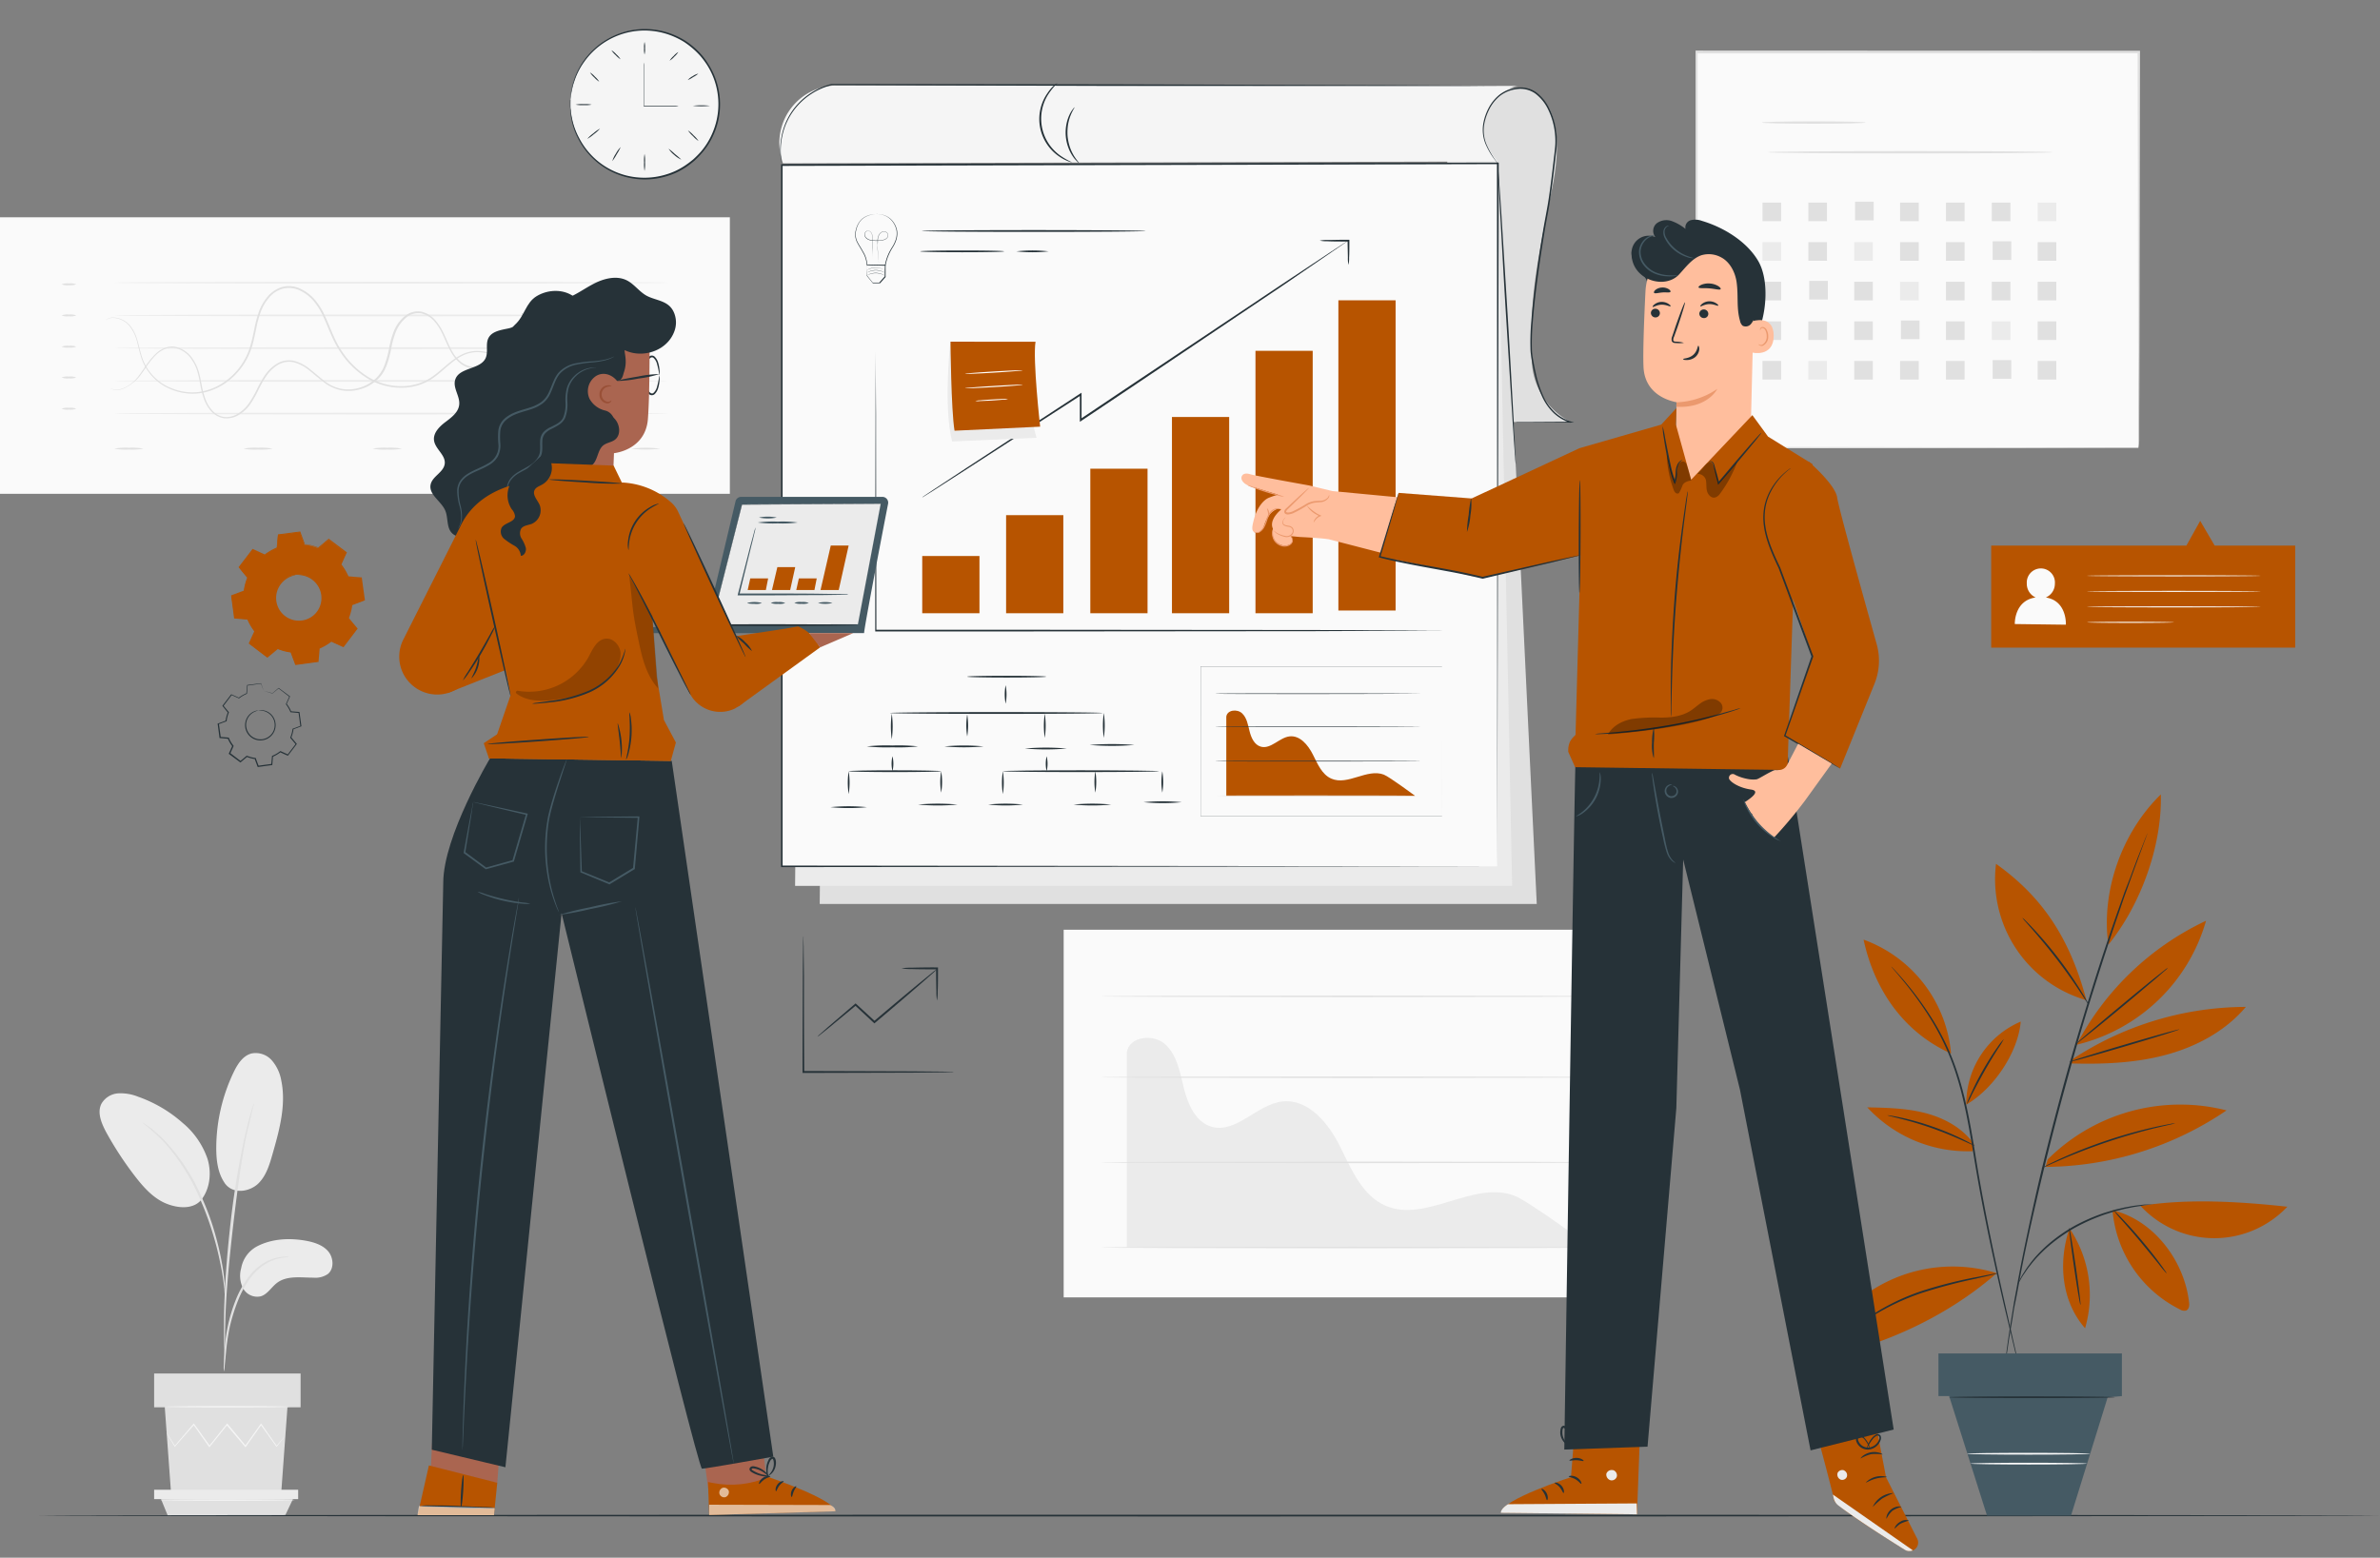 <svg width="278" height="182" fill="none" xmlns="http://www.w3.org/2000/svg"><rect width="100%" height="100%" fill="#808080" stroke="none"/><path d="M30.06 145.604c1.672-.86 3.644-.972 5.5-.668.996.168 2.036.464 2.716 1.2.68.736.8 2.068.028 2.712a2.59 2.59 0 01-1.712.432c-1.456 0-3.068-.272-4.228.604-.664.5-1.104 1.328-1.896 1.572a1.872 1.872 0 01-2.064-.916 3.2 3.2 0 01-.232-2.36 3.6 3.6 0 011.888-2.576zm-3.832-7.396c1.02 1.46 3.008.976 3.932.084.924-.892 1.312-2.184 1.664-3.416.8-2.8 1.628-5.772 1.028-8.64a4.823 4.823 0 00-1.104-2.348 2.504 2.504 0 00-2.376-.8c-1.004.264-1.628 1.248-2.076 2.18a20.633 20.633 0 00-2.036 8.836c0 1.424.164 2.916.968 4.092m-2.812 2.108c1.112-1.32 1.324-3.244.828-4.892a9.436 9.436 0 00-2.896-4.204 15.688 15.688 0 00-5.2-3.064 5.506 5.506 0 00-2.332-.4 2.451 2.451 0 00-1.96 1.2c-.544 1.044 0 2.308.544 3.336a39.909 39.909 0 003.408 5.2c1.024 1.316 2.192 2.616 3.752 3.2 1.56.584 3.172.524 4-.556" fill="#EBEBEB"/><path d="M26.156 160.248c.056-.217.086-.44.092-.664.048-.484.108-1.092.176-1.812.068-.72.196-1.672.4-2.66.24-1.069.563-2.118.968-3.136a11.593 11.593 0 011.6-2.836 5.996 5.996 0 012.028-1.684 5.606 5.606 0 011.704-.532c.223-.008.444-.04.66-.096a3.281 3.281 0 00-.672 0 5.264 5.264 0 00-1.78.464 6.002 6.002 0 00-2.136 1.7 11.319 11.319 0 00-1.66 2.896 18.862 18.862 0 00-.956 3.2 21.843 21.843 0 00-.356 2.688c-.056.772-.08 1.392-.088 1.824-.015.216-.008.433.02.648z" fill="#E0E0E0"/><path d="M26.28 158.852a1.143 1.143 0 000-.308v-.88c0-.764 0-1.872.04-3.236.068-2.732.304-5.676.756-9.82.432-3.9 1.008-8.436 1.6-11.384.132-.672.26-1.276.4-1.804s.22-.988.32-1.356c.1-.368.148-.632.204-.856.032-.098.05-.201.052-.304a1.34 1.34 0 00-.104.288c-.068.22-.152.5-.256.844-.104.344-.232.82-.364 1.348-.132.528-.284 1.128-.428 1.8-.74 3.49-1.296 7.016-1.664 10.564-.452 4.152-.66 7.936-.676 10.676 0 1.368 0 2.476.048 3.244 0 .356.04.648.052.88-.003.102.003.204.02.304z" fill="#E0E0E0"/><path d="M26.3 151.556a5.607 5.607 0 000-.92 24.395 24.395 0 00-.28-2.492 32.691 32.691 0 00-.8-3.632 29.707 29.707 0 00-1.516-4.3 22.829 22.829 0 00-4.468-6.944 10.857 10.857 0 00-1.048-.976c-.16-.136-.304-.272-.448-.4l-.4-.28a5.42 5.42 0 00-.776-.496 27.253 27.253 0 012.54 2.264 24.184 24.184 0 014.352 6.92 34.77 34.77 0 011.528 4.26c.4 1.336.66 2.564.86 3.6.2 1.036.3 1.884.368 2.468.005.311.035.621.088.928zm-7.052 12.872l.732 10.016h12.868l.728-10.016H19.248zm15.864-3.948H18.004v3.948h17.108v-3.948z" fill="#E0E0E0"/><path d="M18.004 174.06v1.096h16.824v-1.096H18.004z" fill="#EBEBEB"/><path d="M19.596 177.08l-.788-1.924h15.408l-.916 1.924H19.596z" fill="#E0E0E0"/><path d="M33.34 167.704l-.06.092-.192.256-.752.96-.032.04-.032-.044-1.836-2.552h.108l-1.812 2.568-.06.08-.06-.076-2.176-2.556h.124l-.12.152-1.92 2.4-.064.08-.06-.084-1.816-2.564h.108c-.896 1.02-1.652 1.884-2.236 2.544l-.04.048-.028-.052c-.296-.496-.532-.888-.7-1.176l-.18-.312a.77.77 0 01-.056-.112s.032.032.076.1l.2.3.732 1.156h-.068l2.196-2.576.056-.064.052.068 1.828 2.556h-.084l1.916-2.4c.04-.052.08-.104.12-.148l.06-.08.064.076 2.144 2.564h-.12l1.816-2.564.056-.076.052.076c.724 1.036 1.34 1.916 1.804 2.572h-.068l.8-.936.208-.24a.398.398 0 01.052-.076zm.416-3.344c0 .044-3.224.08-7.2.08s-7.2-.036-7.2-.08c0-.044 3.224-.08 7.2-.08s7.2.036 7.2.08zm.652 10.9c0 .048-3.504.08-7.828.08s-7.824-.032-7.824-.08 3.504-.08 7.824-.08 7.828.036 7.828.08z" fill="#F5F5F5"/><path d="M85.252 25.388H0v32.308h85.252V25.388z" fill="#FAFAFA"/><path d="M78.06 33.028c0 .06-14.488.104-32.356.104-17.868 0-32.356-.044-32.356-.104s14.484-.104 32.356-.104 32.356.048 32.356.104zm0 3.824c0 .06-14.488.104-32.356.104-17.868 0-32.356-.044-32.356-.104s14.484-.104 32.356-.104 32.356.048 32.356.104zm0 3.824c0 .056-14.488.104-32.356.104-17.868 0-32.356-.048-32.356-.104 0-.056 14.484-.104 32.356-.104s32.356.044 32.356.104zm0 3.828c0 .056-14.488.104-32.356.104-17.868 0-32.356-.048-32.356-.104 0-.056 14.484-.108 32.356-.108s32.356.044 32.356.108zm0 3.816c0 .06-14.488.104-32.356.104-17.868 0-32.356-.044-32.356-.104s14.484-.104 32.356-.104 32.356.048 32.356.104z" fill="#EBEBEB"/><path d="M72.436 43.868s-.048.06-.144.168a1.67 1.67 0 01-.544.348 2.568 2.568 0 01-2.36-.436 4.36 4.36 0 01-1.112-1.4c-.312-.58-.556-1.252-.848-1.952a6.168 6.168 0 00-1.264-2.032 2.8 2.8 0 00-1.1-.672 2.912 2.912 0 00-1.356-.072 5.169 5.169 0 00-2.58 1.368c-.772.696-1.448 1.552-2.28 2.328a5.2 5.2 0 01-3.124 1.536 2.863 2.863 0 01-1.788-.476 4.271 4.271 0 01-1.248-1.436c-.644-1.112-.968-2.4-1.804-3.416a2.945 2.945 0 00-1.568-1.084 2.173 2.173 0 00-1.84.44c-.522.43-.933.979-1.2 1.6-.258.646-.45 1.316-.572 2-.127.711-.317 1.41-.568 2.088a5 5 0 01-.52.98 4.799 4.799 0 01-2.74 1.784 4.656 4.656 0 01-2.176.032 4.903 4.903 0 01-1.924-.948c-.568-.424-1.084-.892-1.624-1.312a4.742 4.742 0 00-1.748-.952 2.54 2.54 0 00-1.872.24 4.401 4.401 0 00-1.396 1.3c-.355.528-.67 1.081-.944 1.656-.27.57-.583 1.118-.936 1.64a4.4 4.4 0 01-1.34 1.276 2.751 2.751 0 01-1.752.4 2.512 2.512 0 01-1.524-.848 4.246 4.246 0 01-.836-1.46 10.24 10.24 0 01-.4-1.564c-.188-1.024-.372-2.024-.9-2.8a3.201 3.201 0 00-2.08-1.548 2.336 2.336 0 00-1.2.148c-.355.153-.68.368-.96.636-1.092 1.044-1.6 2.308-2.428 3.04-.828.732-1.6 1.112-2.172 1.092-.217 0-.432-.038-.636-.112l-.196-.088c.265.106.547.16.832.16.56 0 1.364-.352 2.116-1.108.752-.756 1.296-2 2.4-3.068a3.2 3.2 0 01.996-.664 2.445 2.445 0 011.264-.168 3.304 3.304 0 012.184 1.6c.268.42.472.879.604 1.36.14.488.232.996.328 1.508.095.521.228 1.035.4 1.536.173.514.445.99.8 1.4.363.427.867.71 1.42.8a2.543 2.543 0 001.632-.4 4.16 4.16 0 001.284-1.224c.345-.51.65-1.045.916-1.6.275-.585.595-1.148.956-1.684a4.617 4.617 0 011.46-1.36 2.72 2.72 0 012-.264 5.015 5.015 0 011.828.984c.548.428 1.06.896 1.6 1.312a4.75 4.75 0 001.844.912 4.476 4.476 0 002.084-.032 4.648 4.648 0 001.888-.944 4.05 4.05 0 00.728-.776c.202-.29.37-.603.5-.932a12.11 12.11 0 00.56-2.056c.122-.703.32-1.391.588-2.052.278-.66.715-1.24 1.272-1.688a2.369 2.369 0 012-.476 3.12 3.12 0 011.676 1.156c.868 1.056 1.2 2.368 1.82 3.444a4.07 4.07 0 001.2 1.376c.492.33 1.08.49 1.672.452a5.04 5.04 0 003.02-1.484c.82-.76 1.5-1.6 2.288-2.32a5.325 5.325 0 012.664-1.396 3.08 3.08 0 011.42.088c.434.144.828.386 1.152.708.56.603.995 1.312 1.28 2.084.288.708.528 1.372.828 1.948.258.53.623 1.002 1.072 1.384a2.548 2.548 0 002.3.46c.277-.095.527-.255.728-.468z" fill="#E0E0E0"/><path d="M76.52 42.976h-.224c-.076 0-.168-.024-.276-.036a2.693 2.693 0 01-.36-.132 6.09 6.09 0 01-1.928-1.624 15.614 15.614 0 01-.552-.672 7.295 7.295 0 00-.596-.736 3.152 3.152 0 00-1.904-.868c-.394-.04-.792.01-1.164.144-.39.16-.743.397-1.036.7a24.101 24.101 0 00-1.704 2.204 5.094 5.094 0 01-1.092 1.06 3.395 3.395 0 01-1.492.56 6.707 6.707 0 01-3.284-.616c-1.072-.448-2.1-1.06-3.256-1.456a6.053 6.053 0 00-1.796-.36 3.937 3.937 0 00-1.812.4c-1.156.556-2.06 1.564-3.148 2.4-.55.43-1.166.767-1.824 1a6.797 6.797 0 01-2.088.36 7.651 7.651 0 01-4.148-1.148 10.05 10.05 0 01-3.148-3.132c-.844-1.264-1.304-2.696-1.912-4A8.107 8.107 0 0036.66 35.2a4.86 4.86 0 00-1.64-1.268 2.944 2.944 0 00-1.976-.208 3.3 3.3 0 00-1.64 1.08 5.557 5.557 0 00-.968 1.7 13.115 13.115 0 00-.508 1.884c-.136.636-.256 1.264-.428 1.88a8.453 8.453 0 01-.704 1.748 7.944 7.944 0 01-2.376 2.68 6.956 6.956 0 01-3.1 1.252 6.512 6.512 0 01-3.064-.352 6.02 6.02 0 01-3.692-3.624c-.256-.744-.4-1.46-.568-2.1a4.825 4.825 0 00-.76-1.636A2.616 2.616 0 0013.1 37.14c-.287.029-.562.13-.8.292a1.42 1.42 0 01.8-.336 2.66 2.66 0 012.204 1.088c.36.5.62 1.063.768 1.66.192.644.328 1.36.584 2.088a5.916 5.916 0 003.636 3.524 6.37 6.37 0 002.992.336 6.834 6.834 0 003.02-1.236 7.747 7.747 0 002.312-2.628c.6-1.064.852-2.308 1.108-3.58a13.58 13.58 0 01.512-1.912 5.762 5.762 0 011.016-1.768 3.517 3.517 0 011.74-1.144 3.136 3.136 0 012.112.22c.66.31 1.244.76 1.712 1.32a8.32 8.32 0 011.148 1.868c.616 1.328 1.072 2.74 1.9 4A9.842 9.842 0 0042.944 44a7.476 7.476 0 004.032 1.12 6.638 6.638 0 002.028-.348 6.274 6.274 0 001.768-.964c1.068-.8 2-1.828 3.2-2.4a4.097 4.097 0 011.9-.4c.633.03 1.258.157 1.852.376 1.176.4 2.208 1.028 3.264 1.468.998.47 2.099.683 3.2.616.51-.062 1-.243 1.428-.528.402-.287.76-.632 1.06-1.024a23.92 23.92 0 011.728-2.208 3.156 3.156 0 011.084-.72 2.802 2.802 0 011.2-.144c.74.07 1.433.392 1.964.912.216.237.416.489.6.752.184.24.364.468.544.676a6.235 6.235 0 001.88 1.64c.263.123.554.176.844.152zM8.904 33.22c-.273.1-.566.136-.856.104a1.875 1.875 0 01-.856-.104c.273-.1.566-.136.856-.104.29-.032.583.003.856.104zm0 3.632a1.815 1.815 0 01-.856.104 1.815 1.815 0 01-.856-.104c.273-.1.566-.136.856-.104.29-.032.583.003.856.104zm0 3.652a1.817 1.817 0 01-.856.104 1.817 1.817 0 01-.856-.104c.273-.1.566-.136.856-.104.29-.032.583.003.856.104zm0 3.6c-.273.1-.566.136-.856.104a1.878 1.878 0 01-.856-.104c.273-.103.566-.139.856-.104.29-.035.583.001.856.104zm0 3.648c-.273.1-.566.136-.856.104a1.875 1.875 0 01-.856-.104c.273-.103.566-.139.856-.104.29-.035.583.001.856.104zm7.864 4.668a7.2 7.2 0 01-1.708.104 7.196 7.196 0 01-1.712-.104 7.196 7.196 0 011.712-.104 7.2 7.2 0 011.708.104zm15.092 0a7.233 7.233 0 01-1.712.104 7.233 7.233 0 01-1.712-.104 7.238 7.238 0 011.712-.104 7.238 7.238 0 011.712.104zm15.088 0a7.233 7.233 0 01-1.712.104 7.233 7.233 0 01-1.712-.104 7.238 7.238 0 011.712-.104 7.238 7.238 0 011.712.104zm15.088 0a7.196 7.196 0 01-1.712.104 7.2 7.2 0 01-1.708-.104 7.2 7.2 0 011.708-.104 7.196 7.196 0 011.712.104zm15.092 0a14.14 14.14 0 01-3.424 0 14.15 14.15 0 013.424 0z" fill="#E0E0E0"/><path d="M193.644 108.628h-69.4v42.956h69.4v-42.956z" fill="#FAFAFA"/><path d="M176.892 139.704c-4.8-1.824-10.348 3.22-15.064 1.164-2.748-1.2-4-4.304-5.336-6.98-1.336-2.676-3.664-5.496-6.644-5.2-2.98.296-5.432 3.792-8.336 2.956-1.828-.532-2.74-2.56-3.2-4.4-.46-1.84-.776-3.888-2.172-5.2-1.396-1.312-4.3-.952-4.52.94v22.772h54.276s-7.34-5.44-9.004-6.052z" fill="#EBEBEB"/><path d="M187.344 145.756c0 .048-13.156.088-29.38.088-16.224 0-29.38-.04-29.38-.088 0-.048 13.152-.088 29.38-.088s29.38.036 29.38.088zm0-9.944c0 .048-13.156.088-29.38.088-16.224 0-29.38-.04-29.38-.088 0-.048 13.152-.092 29.38-.092s29.38.04 29.38.092zm0-9.948c0 .048-13.156.088-29.38.088-16.224 0-29.38-.04-29.38-.088 0-.048 13.152-.088 29.38-.088s29.38.04 29.38.088zm0-9.452c0 .048-13.156.088-29.38.088-16.224 0-29.38-.04-29.38-.088 0-.048 13.152-.088 29.38-.088s29.38.04 29.38.088z" fill="#E0E0E0"/><path d="M249.776 6.108H198.12v46.216h51.656V6.108z" fill="#FAFAFA"/><path d="M249.78 52.324v-3.336c0-2.168 0-5.34-.032-9.38 0-8.076-.032-19.6-.06-33.5l.12.116-51.656.02.14-.136v46.216l-.124-.124 37.364.064 10.536.032h3.768-3.708l-10.512.032-37.44.06h-.12V5.912h.14l51.656.02h.116v.172c-.024 13.916-.048 25.48-.06 33.572 0 4.028-.024 7.2-.032 9.356v2.452c0 .56-.096.84-.096.84z" fill="#E0E0E0"/><path d="M217.928 14.32c0 .076-2.72.136-6.072.136s-6.072-.06-6.072-.136c0-.076 2.716-.14 6.072-.14s6.072.06 6.072.14zm21.888 3.468c0 .076-7.468.14-16.684.14-9.216 0-16.696-.064-16.696-.14 0-.076 7.468-.136 16.68-.136s16.7.052 16.7.136zm-31.768 5.88h-2.176v2.176h2.176v-2.176zm5.356 0h-2.176v2.176h2.176v-2.176zm5.456-.1h-2.176v2.176h2.176v-2.176zm5.26.1h-2.176v2.176h2.176v-2.176zm5.356 0H227.3v2.176h2.176v-2.176zm5.356 0h-2.176v2.176h2.176v-2.176z" fill="#E0E0E0"/><path d="M240.192 23.668h-2.176v2.176h2.176v-2.176zm-32.144 4.624h-2.176v2.176h2.176v-2.176z" fill="#EBEBEB"/><path d="M213.404 28.292h-2.176v2.176h2.176v-2.176z" fill="#E0E0E0"/><path d="M218.76 28.292h-2.176v2.176h2.176v-2.176z" fill="#EBEBEB"/><path d="M224.12 28.292h-2.176v2.176h2.176v-2.176zm5.356 0H227.3v2.176h2.176v-2.176zm5.456-.096h-2.176v2.176h2.176v-2.176zm5.26.096h-2.176v2.176h2.176v-2.176zm-32.144 4.628h-2.176v2.176h2.176V32.92zm5.456-.1h-2.176v2.176h2.176V32.82zm5.256.1h-2.176v2.176h2.176V32.92z" fill="#E0E0E0"/><path d="M224.12 32.92h-2.176v2.176h2.176V32.92z" fill="#EBEBEB"/><path d="M229.476 32.92H227.3v2.176h2.176V32.92zm5.356 0h-2.176v2.176h2.176V32.92zm5.36 0h-2.176v2.176h2.176V32.92zm-32.144 4.628h-2.176v2.176h2.176v-2.176zm5.356 0h-2.176v2.176h2.176v-2.176zm5.356 0h-2.176v2.176h2.176v-2.176zm5.456-.1h-2.176v2.176h2.176v-2.176zm5.26.1H227.3v2.176h2.176v-2.176z" fill="#E0E0E0"/><path d="M234.832 37.548h-2.176v2.176h2.176v-2.176z" fill="#EBEBEB"/><path d="M240.192 37.548h-2.176v2.176h2.176v-2.176zm-32.144 4.624h-2.176v2.176h2.176v-2.176z" fill="#E0E0E0"/><path d="M213.404 42.172h-2.176v2.176h2.176v-2.176z" fill="#EBEBEB"/><path d="M218.76 42.172h-2.176v2.176h2.176v-2.176zm5.36 0h-2.176v2.176h2.176v-2.176zm5.356 0H227.3v2.176h2.176v-2.176zm5.456-.096h-2.176v2.176h2.176v-2.176zm5.26.096h-2.176v2.176h2.176v-2.176z" fill="#E0E0E0"/><path d="M278 177.08c0 .056-61.244.104-136.776.104-75.532 0-136.8-.048-136.8-.104 0-.056 61.228-.104 136.8-.104S278 177.024 278 177.08z" fill="#263238"/><path d="M177.704 10.288s6.116.084 3.5 12.196c-2.616 12.112-2.28 14.4-2.28 19.2a8.358 8.358 0 004.524 7.62h-8.296l-6.1-28.276v-10.74h8.652z" fill="#E0E0E0"/><path d="M179.504 105.62H95.748l.748-81.94 78.888-4.124 4.12 86.064z" fill="#E0E0E0"/><path d="M176.628 103.504H92.872l.748-81.94 81.324-1.588 1.684 83.528z" fill="#EBEBEB"/><path d="M174.892 101.22H91.308V19.28l83.636-.196-.052 82.136z" fill="#FAFAFA"/><path d="M174.892 101.22c0-.764 0-32.868-.04-82.136l.092.092-83.504.208h-.132l.104-.104v81.94l-.088-.088 83.6.088-83.6.092h-.088V19.176h.232l83.508-.18h.088v.088c-.116 49.268-.172 81.372-.172 82.136z" fill="#263238"/><path d="M174.944 18.864c-4.32-5.028.692-8.748 2.4-8.828l-79.6-.044a6.704 6.704 0 00-6.612 7.848c.08.421.188.837.324 1.244" fill="#F5F5F5"/><path d="M177.052 49.304h1.68l4.716-.028v.124a5.11 5.11 0 01-1.924-1.1 6.27 6.27 0 01-1.432-2.048 13.677 13.677 0 01-.86-2.616 30.18 30.18 0 01-.292-1.432 7.553 7.553 0 01-.116-.748 5.981 5.981 0 01-.056-.768 27.788 27.788 0 01.104-3.2c.08-1.088.204-2.204.336-3.344.272-2.276.612-4.648 1.016-7.08.168-1.036.376-2.064.548-3.068.172-1.004.3-2 .428-2.992s.232-1.952.348-2.9c.052-.472.116-.94.128-1.4a8.522 8.522 0 00-.076-1.364 8.25 8.25 0 00-.764-2.54 4.992 4.992 0 00-1.54-1.896 3.008 3.008 0 00-2.176-.484 3.947 3.947 0 00-1.936.8 4.789 4.789 0 00-1.2 1.496 6.412 6.412 0 00-.584 1.628 4.26 4.26 0 00.316 2.712c.245.537.539 1.05.88 1.532l.272.372c.06.084.088.132.088.132s-.04-.036-.108-.116l-.284-.364a8.317 8.317 0 01-.92-1.524 4.33 4.33 0 01-.36-2.768 6.51 6.51 0 01.584-1.664 4.912 4.912 0 011.236-1.552 4.153 4.153 0 012-.848 3.175 3.175 0 012.296.504 5.136 5.136 0 011.6 1.964 8.35 8.35 0 01.768 2.58c.064.462.092.93.084 1.396 0 .476-.076.944-.128 1.42a149.01 149.01 0 01-.344 2.904c-.128.988-.26 2-.424 3-.164 1-.38 2.028-.544 3.068-.4 2.428-.748 4.8-1.024 7.068a87.395 87.395 0 00-.34 3.336 28.49 28.49 0 00-.116 3.16c.003.251.02.502.052.752.02.248.072.496.112.74.088.484.18.96.288 1.424.189.889.468 1.756.832 2.588a6.167 6.167 0 001.388 2 4.952 4.952 0 001.864 1.084l.4.128h-.4l-4.716-.028h-1.568l-.132-.04zM125.504 12.54c.032.024-.208.34-.444.924-.136.34-.236.692-.3 1.052a6.071 6.071 0 00-.064 1.34c.039.446.128.886.268 1.312.116.348.269.684.456 1 .324.536.608.8.58.844-.028.044-.088-.056-.216-.18a3.334 3.334 0 01-.488-.588 4.678 4.678 0 01-.512-1.012 5.075 5.075 0 01-.212-2.748c.074-.373.193-.735.352-1.08.108-.233.242-.454.4-.656.1-.14.168-.216.18-.208z" fill="#263238"/><path d="M123.516 9.704a8.363 8.363 0 00-1.056 1.292 5.291 5.291 0 001.332 7.144c.453.322.937.6 1.444.828a1.867 1.867 0 01-.44-.12 4.848 4.848 0 01-1.1-.584 5.288 5.288 0 01-2.211-3.397 5.285 5.285 0 01.851-3.963c.224-.347.493-.663.8-.94.114-.104.242-.191.38-.26zM168.5 73.672h-1.028l-2.956.02-10.88.052-35.844.032h-15.56v-.1c0-10.24.028-19.048.04-25.304 0-3.12.02-5.6.028-7.312v-2.624 2.624c0 1.712 0 4.192.028 7.312 0 6.256.024 15.064.04 25.304l-.1-.1h15.46l35.844.032 10.864.032 2.956.02h.768l.34.012z" fill="#263238"/><path d="M114.408 64.964h-6.684v6.684h6.684v-6.684zm9.796-4.776h-6.684v11.46h6.684v-11.46zm9.836-5.428h-6.684v16.888h6.684V54.76zm9.536-6.04h-6.684v22.928h6.684V48.72zm9.756-7.732h-6.684v30.66h6.684v-30.66zm9.684-5.9h-6.684v36.244h6.684V35.088z" fill="#B75400"/><path d="M107.724 58.104a.417.417 0 01.084-.068l.26-.18 1.02-.68 3.828-2.524 13.26-8.668.156-.1v3.176l-.16-.084 5.224-3.504 18.44-12.32 5.6-3.716 1.528-1 .4-.256.14-.08a.876.876 0 01-.128.096l-.4.276-1.508 1.032-5.544 3.8-18.4 12.372-5.228 3.5-.16.108v-3.2l.156.084-13.304 8.604-3.86 2.476-1.036.652-.268.168-.1.036z" fill="#263238"/><path d="M157.512 30.94a3.455 3.455 0 01-.072-.824c0-.512-.028-1.224-.032-2l.104.104h-.256c-.856 0-1.632 0-2.192-.032a4.197 4.197 0 01-.908-.072c.299-.06.603-.085.908-.076.56 0 1.336-.028 2.192-.028h.36v.092c0 .8 0 1.508-.032 2 .01.28-.014.561-.072.836zM122.2 79.06c0 .06-2.064.104-4.612.104s-4.612-.044-4.612-.104 2.064-.104 4.612-.104 4.612.048 4.612.104zm-4.736 3.16a5.646 5.646 0 010-2.16 5.646 5.646 0 010 2.16zm11.304 1.084c0 .056-5.548.104-12.4.104s-12.4-.048-12.4-.104c0-.056 5.544-.104 12.4-.104 6.856 0 12.4.044 12.4.104zm-24.604 3.072c-.139-.993-.139-2 0-2.992.139.992.139 2 0 2.992zm8.812-.332a8.009 8.009 0 010-2.576 8.009 8.009 0 010 2.576z" fill="#263238"/><path d="M122.036 86.208a9.614 9.614 0 010-2.824 9.614 9.614 0 010 2.824zm6.896 0a10.192 10.192 0 010-2.908c.139.964.139 1.944 0 2.908zm-21.696 1c-.994.103-1.993.138-2.992.104a21.882 21.882 0 01-2.992-.104c.994-.105 1.993-.14 2.992-.104a21.142 21.142 0 012.992.104zm7.652 0a25.17 25.17 0 01-4.572 0 25.17 25.17 0 014.572 0zm9.724.248a28.95 28.95 0 01-4.904 0 28.971 28.971 0 014.904 0zm7.896-.416a32.996 32.996 0 01-5.236 0 33.02 33.02 0 015.236 0zm-28.26 3.064a3.7 3.7 0 010-1.744 3.7 3.7 0 010 1.744z" fill="#263238"/><path d="M109.936 90.104c0 .056-2.42.104-5.4.104-2.98 0-5.404-.048-5.404-.104 0-.056 2.42-.104 5.404-.104s5.4.056 5.4.104z" fill="#263238"/><path d="M109.936 92.608a7.498 7.498 0 010-2.492 7.498 7.498 0 010 2.492zm-10.804.168a8.554 8.554 0 010-2.66 8.554 8.554 0 010 2.66zm23.124-2.672a3.7 3.7 0 010-1.744 3.7 3.7 0 010 1.744z" fill="#263238"/><path d="M135.392 90.104c0 .056-4.088.104-9.128.104s-9.124-.048-9.124-.104c0-.056 4.084-.104 9.124-.104 5.04 0 9.128.056 9.128.104z" fill="#263238"/><path d="M127.944 92.608a7.498 7.498 0 010-2.492 7.498 7.498 0 010 2.492zm7.82 0a7.498 7.498 0 010-2.492 7.498 7.498 0 010 2.492zm-18.624.168a8.536 8.536 0 010-2.66 8.536 8.536 0 010 2.66zm-15.88 1.532c-1.415.139-2.84.139-4.256 0a21.818 21.818 0 014.256 0zm10.584-.304a25.523 25.523 0 01-4.604 0 25.541 25.541 0 014.604 0zm7.644 0a19.781 19.781 0 01-4.052 0 19.795 19.795 0 014.052 0zm10.308 0a23.282 23.282 0 01-4.4 0 23.282 23.282 0 014.4 0zm8.24-.276a23.997 23.997 0 01-4.464 0 24.015 24.015 0 014.464 0zm30.4 1.62h-28.212V77.876h28.212v17.472zm-28.196-.02h28.196V77.896h-28.192l-.004 17.432z" fill="#263238"/><path d="M161.636 90.504c-1.956-.74-4.204 1.308-6.124.472-1.112-.484-1.62-1.748-2.168-2.832-.548-1.084-1.488-2.236-2.696-2.108-1.208.128-2.208 1.54-3.388 1.2-.744-.216-1.112-1.04-1.3-1.792-.188-.752-.316-1.58-.884-2.108-.568-.528-1.744-.4-1.836.4v9.252h22.052s-2.992-2.228-3.656-2.484z" fill="#B75400"/><path d="M165.868 92.972c0 .02-5.344.036-11.936.036s-11.936 0-11.936-.036 5.344-.036 11.936-.036 11.936.016 11.936.036z" fill="#E0E0E0"/><path d="M165.868 88.932c0 .02-5.344.036-11.936.036s-11.936 0-11.936-.036 5.344-.036 11.936-.036 11.936.008 11.936.036zm0-4.028s-5.344.032-11.936.032-11.936 0-11.936-.032 5.344-.036 11.936-.036 11.936.004 11.936.036zm0-3.856s-5.344.036-11.936.036-11.936 0-11.936-.036 5.344-.036 11.936-.036 11.936.016 11.936.036zM102.352 25.02h.152a2.3 2.3 0 01.44.04c.232.04.456.118.664.228.278.148.519.356.708.608.234.306.394.662.468 1.04.063.44.006.89-.164 1.3a3.84 3.84 0 01-.324.64c-.133.21-.255.425-.364.648a5.471 5.471 0 00-.488 1.484v.036h-.036l-1.044-.024-1.096-.028h-.032v-.04a3.125 3.125 0 00-.452-1.464c-.116-.224-.248-.432-.372-.644a6.348 6.348 0 01-.344-.62 2.036 2.036 0 01-.116-1.296c.076-.373.23-.726.452-1.036a2 2 0 01.7-.588c.208-.105.431-.18.66-.224a2.56 2.56 0 01.436-.056h.152-.152a2.74 2.74 0 00-.428.068 2.617 2.617 0 00-.648.232 2.03 2.03 0 00-.692.588 2.679 2.679 0 00-.428 1.02c-.1.419-.06.859.116 1.252.103.21.218.415.344.612.124.208.256.42.376.644.278.455.436.972.46 1.504l-.036-.044 1.096.028 1.044.028-.04.032a5.661 5.661 0 01.496-1.504 6.79 6.79 0 01.372-.652c.126-.199.233-.409.32-.628.171-.4.229-.838.168-1.268a2.502 2.502 0 00-.444-1.016 2.223 2.223 0 00-.688-.616 2.35 2.35 0 00-.648-.236 2.94 2.94 0 00-.436-.052h-.116l-.036.004z" fill="#263238"/><path d="M102.656 30.904a.216.216 0 000-.036v-.096c0-.088-.024-.216-.044-.4-.032-.332-.084-.8-.108-1.404v-.972c.012-.182.06-.36.14-.524a.826.826 0 01.42-.4.54.54 0 01.572.136.402.402 0 01.112.292.518.518 0 01-.12.3.766.766 0 01-.264.196 1.417 1.417 0 01-.316.092 4.208 4.208 0 01-1.344 0 1.063 1.063 0 01-.312-.104.796.796 0 01-.26-.2.616.616 0 01-.144-.288.497.497 0 01.052-.312.437.437 0 01.232-.208.375.375 0 01.3.028.545.545 0 01.216.2c.05.082.084.173.1.268.026.179.037.36.032.54v2.892a.171.171 0 000-.032v-.5c0-.332 0-.8-.024-1.404v-.972a3.1 3.1 0 00-.032-.536.735.735 0 00-.096-.256.525.525 0 00-.208-.188.335.335 0 00-.276-.024.444.444 0 00-.26.48.613.613 0 00.136.276c.147.157.343.26.556.292.219.04.441.06.664.06.223.005.445-.013.664-.052a1.16 1.16 0 00.312-.088.729.729 0 00.252-.184.49.49 0 00.112-.28.351.351 0 00-.104-.272.51.51 0 00-.536-.128.775.775 0 00-.4.376c-.081.16-.129.334-.14.512 0 .172 0 .34-.02.504-.02.164 0 .316 0 .464.02.592.068 1.072.096 1.4 0 .164.028.292.04.4v.152zm-1.392 0v1.268l.68.848h-.036.824-.032l.428-.484.216-.24v.032c0-.484 0-.94.024-1.356l.044.044-1.54-.048h-.608a.542.542 0 01.144 0h2.036v1.4l-.216.244-.428.48h-.848l-.716-.884c0-.364.02-.676.028-.94a2.212 2.212 0 010-.364z" fill="#263238"/><path d="M103.34 32.192l-.08-.036a1.632 1.632 0 00-.208-.092 2.073 2.073 0 00-1.48-.016 1.895 1.895 0 00-.212.088l-.08.036a.312.312 0 01.072-.048l.212-.1a2.08 2.08 0 01.748-.14 2.023 2.023 0 01.956.26.292.292 0 01.072.048zm.012-.328l-.076-.04-.212-.092a2.224 2.224 0 00-.74-.144 2.15 2.15 0 00-.74.132 1.858 1.858 0 00-.212.088l-.076.032.072-.044c.066-.04.136-.073.208-.1a2 2 0 01.752-.14 2.022 2.022 0 01.952.26.29.29 0 01.072.048zm-.008-.316a.368.368 0 01-.076-.036 2.08 2.08 0 00-1.692-.092c-.088.032-.16.064-.212.088l-.076.036.072-.048a1.953 1.953 0 01.96-.236 1.972 1.972 0 01.956.256l.068.032z" fill="#263238"/><path d="M110.984 40.16s-.8 7.38.228 11.42l9.86-.432s-2.112-7.276-.8-10.5l-9.288-.488z" fill="#EBEBEB"/><path d="M111.024 39.924s.068 7.968.472 10.4l10-.472s-.88-7.832-.54-9.924l-9.932-.004z" fill="#B75400"/><path d="M119.44 43.272c0 .036-1.496.156-3.348.268-1.852.112-3.352.172-3.356.132-.004-.04 1.496-.156 3.348-.268 1.852-.112 3.356-.172 3.356-.132zm.004 1.684c0 .04-1.496.16-3.348.268-1.852.108-3.356.172-3.356.136 0-.036 1.496-.156 3.348-.268 1.852-.112 3.352-.188 3.356-.136zm-1.7 1.66a2.459 2.459 0 01-.556.08 44.28 44.28 0 01-2.7.16 2.147 2.147 0 01-.564 0c.181-.05.368-.077.556-.08.348-.032.824-.068 1.352-.1a39.1 39.1 0 011.352-.064 2.2 2.2 0 01.56.004z" fill="#fff"/><path d="M133.804 26.988c0 .06-5.844.104-13.052.104-7.208 0-13.052-.044-13.052-.104s5.844-.104 13.052-.104c7.208 0 13.052.048 13.052.104zm-16.516 2.38c0 .06-2.192.104-4.896.104-2.704 0-4.896-.044-4.896-.104s2.192-.104 4.896-.104c2.704 0 4.896.04 4.896.104zm5.2 0a17.197 17.197 0 01-3.776 0 17.197 17.197 0 013.776 0zm54.564 25.096a.354.354 0 010-.092c0-.072 0-.16-.024-.268l-.084-1.028c-.06-.916-.148-2.204-.256-3.788l-.78-12.508c-.304-4.876-.528-9.292-.716-12.512-.08-1.6-.144-2.876-.192-3.792 0-.432-.032-.776-.04-1.032v-.268a.237.237 0 010-.092.706.706 0 010 .092l.024.268c.02.252.048.596.08 1.028.064.916.152 2.204.26 3.788.2 3.2.476 7.632.776 12.508.3 4.876.532 9.292.716 12.508.084 1.6.148 2.88.196 3.796 0 .432.032.776.04 1.032v.268a.237.237 0 010 .092zm-2.108-44.428h-13.152l-31.756.004-32.86-.104A7.912 7.912 0 0093 12.54a7.7 7.7 0 00-1.624 3.352 8.14 8.14 0 00-.084 2.964c.013.069.022.138.028.208a5.263 5.263 0 01-.14-.8 7.87 7.87 0 01.12-2.376 7.732 7.732 0 011.6-3.404 8 8 0 014.232-2.672l32.864.04 31.74.1 9.624.056 2.616.024h.68l.288.004z" fill="#263238"/><path d="M239.184 135.468a21.912 21.912 0 0120.892-5.732 38.052 38.052 0 01-21.14 6.604m7.336-25.964c-.872-6.156 1.52-13.08 6.128-17.556.152 6.1-2.4 12.968-6.128 17.556zm-3.688 11.632a32.857 32.857 0 0115.096-14.428 20.738 20.738 0 01-15.152 14.492m-.708 2.176c3.72.108 7.484-.024 11.08-.976s7.04-2.78 9.432-5.628a37.015 37.015 0 00-20.456 6.244m1.832-7.028c-1.888-7.076-5-11.968-10.56-15.932a14.71 14.71 0 0010.56 15.932m-14.036 12.2a10.474 10.474 0 016.364-9.7c-.312 3.652-3.2 7.88-6.364 9.7zm-1.776-5.964a15.605 15.605 0 00-10.22-13.312c1.284 5.912 4.7 10.832 10.22 13.312zm2.676 10.584c-1.308-1.876-3.448-3.044-5.664-3.624-2.216-.58-4.528-.628-6.8-.676a15.935 15.935 0 0012.292 5.124m2.836 14.252a17.458 17.458 0 00-21.32 10.1c7.744-1.472 15.388-4.912 21.32-10.1zm8.496-5.24c-1.288 3.804-1.04 8.4 1.82 11.676a13.951 13.951 0 00-1.82-11.676zm5.024-2.112a14.302 14.302 0 007.9 11.6.9.9 0 00.7.116c.348-.144.4-.62.336-.992-.56-4.872-4.168-9.6-8.936-10.732m3.28-.492a11.74 11.74 0 008.551 3.764 11.74 11.74 0 008.589-3.676c-5.448-.596-11.736-.992-17.14-.088z" fill="#B75400"/><path d="M250.836 97.356a1 1 0 01-.052.16l-.164.464c-.156.4-.376 1.004-.656 1.764s-.632 1.704-1.024 2.8c-.2.544-.4 1.128-.632 1.748-.232.62-.44 1.28-.68 1.972-.964 2.756-2.036 6.068-3.2 9.756-1.164 3.688-2.328 7.768-3.5 12.072a336.019 336.019 0 00-3.06 12.196c-.876 3.768-1.6 7.172-2.108 10.044-.132.72-.264 1.404-.4 2.048-.136.644-.216 1.264-.312 1.836-.196 1.144-.368 2.128-.48 2.936-.112.808-.22 1.424-.284 1.86-.036.208-.06.368-.08.484a.905.905 0 01-.036.164.898.898 0 010-.164l.06-.488c.06-.436.14-1.064.248-1.868.108-.804.26-1.796.444-2.944.092-.576.192-1.2.296-1.836.104-.636.244-1.336.372-2.052.512-2.88 1.228-6.288 2.064-10.064.836-3.776 1.888-7.896 3.044-12.208 1.156-4.312 2.376-8.38 3.524-12.072a249.11 249.11 0 013.236-9.748l.696-1.968.684-1.744c.4-1.092.752-2.028 1.06-2.8.308-.772.528-1.34.692-1.748.08-.192.14-.344.184-.456.018-.05.039-.097.064-.144z" fill="#263238"/><path d="M220.928 112.94a.548.548 0 01.092.088l.264.276a38.981 38.981 0 014.168 5.36 28.689 28.689 0 013.352 7.176c.9 2.856 1.456 6.104 2 9.496 1.108 6.8 2.468 12.876 3.452 17.276.496 2.192.896 3.968 1.18 5.2.132.604.236 1.08.312 1.416l.076.372a.62.62 0 01.02.128.78.78 0 01-.04-.124l-.096-.364c-.084-.336-.204-.8-.352-1.412l-1.244-5.2c-1.02-4.4-2.4-10.48-3.512-17.28-.556-3.392-1.108-6.628-2-9.472a28.973 28.973 0 00-3.296-7.152 40.37 40.37 0 00-3.144-4.304c-.4-.488-.72-.856-.936-1.108l-.248-.288c-.024-.044-.052-.08-.048-.084zm30.736 27.736a.653.653 0 01-.196.036l-.564.064-.4.04-.468.088c-.348.052-.744.104-1.172.196l-.676.136-.724.184c-.504.112-1.024.3-1.58.468-1.19.412-2.345.92-3.452 1.52a19.335 19.335 0 00-3.092 2.148c-.42.357-.821.736-1.2 1.136a11.97 11.97 0 00-.94 1.084c-.249.307-.482.628-.696.96a6.443 6.443 0 00-.476.756l-.288.488c-.068.112-.108.168-.116.164a.87.87 0 01.076-.184c.072-.136.156-.304.256-.508.133-.27.284-.53.452-.78.205-.341.431-.67.676-.984.286-.39.596-.761.928-1.112.378-.411.779-.801 1.2-1.168a18.716 18.716 0 013.116-2.184 22.076 22.076 0 013.492-1.52c.56-.164 1.088-.344 1.6-.452l.736-.172.68-.124c.436-.084.836-.128 1.2-.168l.484-.056h.4l.568-.024a.956.956 0 01.176-.032zm1.572-27.604a2.846 2.846 0 01-.4.376l-1.124.976c-.952.8-2.276 1.928-3.748 3.148-1.472 1.22-2.8 2.316-3.792 3.1l-1.164.924a2.611 2.611 0 01-.444.316c.12-.14.254-.268.4-.38l1.12-.972c.952-.8 2.28-1.928 3.752-3.148 1.472-1.22 2.8-2.316 3.784-3.104l1.164-.92c.138-.122.29-.228.452-.316zm1.32 7.204c0 .056-2.844.952-6.4 2-3.556 1.048-6.432 1.848-6.448 1.796-.016-.052 2.84-.952 6.4-2 3.56-1.048 6.432-1.848 6.448-1.796zm-10.564-2.868a2.463 2.463 0 01-.296-.4l-.752-1.152a65.868 65.868 0 00-2.624-3.692 72.535 72.535 0 00-2.872-3.504l-.904-1.032a2.174 2.174 0 01-.316-.4c.136.101.262.215.376.34.232.228.56.564.956.992a46.34 46.34 0 012.928 3.472 46.445 46.445 0 012.58 3.74c.304.496.544.904.7 1.2.09.137.165.283.224.436zm-9.932 4a9.34 9.34 0 01-.672 1.104c-.428.672-1.008 1.6-1.6 2.66a79.097 79.097 0 00-1.468 2.744 9.195 9.195 0 01-.604 1.14c.12-.414.278-.815.472-1.2.328-.728.8-1.72 1.42-2.8.62-1.08 1.2-2 1.664-2.636a6.59 6.59 0 01.788-1.012z" fill="#263238"/><path d="M230.66 133.876c0 .028-.56-.24-1.456-.64-.896-.4-2.14-.928-3.548-1.424a42.756 42.756 0 00-3.66-1.1c-.948-.24-1.544-.376-1.536-.4.143-.001.285.014.424.044.272.04.664.116 1.144.22 1.252.273 2.487.623 3.696 1.048a31.76 31.76 0 013.544 1.484c.44.22.8.4 1.032.544.129.059.25.135.36.224zm2.676 14.904a.778.778 0 01-.176.06l-.516.128-1.904.44c-2.097.44-4.171.988-6.212 1.64a27.6 27.6 0 00-5.796 2.724 21.37 21.37 0 00-1.6 1.112c-.18.155-.373.296-.576.42a.842.842 0 01.128-.132c.092-.084.22-.208.4-.356a16.99 16.99 0 011.564-1.172 25.342 25.342 0 015.812-2.8 51.803 51.803 0 016.252-1.6l1.916-.372c.233-.051.47-.082.708-.092zm9.676 3.672c-.06 0-.4-2-.76-4.48-.36-2.48-.612-4.504-.556-4.512.056-.008.4 2 .76 4.48.36 2.48.612 4.504.556 4.512zm10.072-3.656c-.325-.34-.629-.701-.908-1.08-.544-.676-1.3-1.6-2.152-2.628-.852-1.028-1.644-1.916-2.216-2.572a9.72 9.72 0 01-.904-1.08c.106.071.202.154.288.248.176.168.424.42.724.736a51.985 51.985 0 012.268 2.536c.856 1.02 1.6 1.968 2.108 2.672.26.348.464.636.6.84.082.098.146.209.192.328z" fill="#263238"/><path d="M226.424 158.136v4.98h1.248l4.424 13.964h9.812l4.284-13.828 1.66-.136v-4.98h-21.428z" fill="#455A64"/><path d="M247.024 163.252c0 .06-4.336.104-9.676.104s-9.68-.044-9.68-.104 4.332-.104 9.68-.104 9.676.048 9.676.104zm7.056-32.016a4.543 4.543 0 01-.628.168l-1.724.4c-1.452.36-3.444.904-5.6 1.632a73.352 73.352 0 00-5.452 2.088l-1.624.712a4.203 4.203 0 01-.616.268c.179-.124.369-.231.568-.32.372-.192.92-.456 1.6-.772a57.253 57.253 0 0111.088-3.728 43.75 43.75 0 011.736-.352c.214-.05.432-.082.652-.096z" fill="#263238"/><path d="M243.764 171.008c0 .056-3.04.104-6.8.104s-6.8-.048-6.8-.104c0-.056 3.04-.104 6.8-.104s6.8.048 6.8.104zm.384-1.156c0 .06-3.224.104-7.2.104s-7.2-.044-7.2-.104 3.224-.104 7.2-.104 7.2.048 7.2.104z" fill="#FAFAFA"/><path d="M184.152 164.38l-.652 8.212s-8.112 2.608-8.16 4.128l15.872.208.468-12.564-7.528.016z" fill="#B75400"/><path d="M188.392 171.756a.653.653 0 01.472.728.625.625 0 01-.716.472.684.684 0 01-.512-.772.647.647 0 01.8-.4m2.776 5.144l-.032-1.272-15.032.092s-.86.512-.836 1.008l15.9.172z" fill="#EBEBEB"/><path d="M183.236 172.504c0 .076.4.1.8.34.4.24.604.556.672.524.068-.032-.056-.48-.532-.76-.476-.28-.94-.16-.94-.104zm-1.64.756c0 .076.324.196.596.516.272.32.36.664.44.66.08-.004.112-.448-.236-.84-.348-.392-.8-.412-.8-.336zm-.888 2.02c.072 0 .168-.376-.044-.8-.212-.424-.58-.576-.608-.508-.028.068.2.284.368.632.168.348.208.672.284.676zm2.616-4.636c.036.068.4-.048.828-.032.428.016.8.144.824.076.024-.068-.3-.336-.8-.348-.5-.012-.892.244-.852.304zm-.088-1.652c.264.065.541.055.8-.028.287-.058.565-.152.828-.28.155-.075.305-.16.448-.256.088-.054.167-.12.236-.196a.341.341 0 000-.4.42.42 0 00-.344-.168c-.101.003-.2.02-.296.052a2.971 2.971 0 00-.492.184 2.696 2.696 0 00-.716.504c-.36.352-.476.644-.448.66.028.016.208-.224.572-.52.215-.168.45-.309.7-.42.146-.062.298-.113.452-.152.164-.052.308-.056.356 0 .048.056 0 .04 0 .092a.966.966 0 01-.172.14 3.952 3.952 0 01-1.16.572 5.78 5.78 0 00-.764.216z" fill="#263238"/><path d="M183.352 169.1c.143-.232.208-.504.184-.776a2.585 2.585 0 00-.132-.868 2.975 2.975 0 00-.22-.476.654.654 0 00-.52-.4.368.368 0 00-.324.232 1.135 1.135 0 00-.072.292 1.72 1.72 0 000 .536c.055.292.18.567.364.8.324.4.648.484.656.46.008-.024-.252-.184-.5-.572a1.77 1.77 0 01-.276-1.2c0-.168.08-.308.144-.292.064.016.216.12.288.252.081.136.15.277.208.424.096.257.157.526.18.8.052.484-.024.776.02.788z" fill="#263238"/><path d="M218.472 163.012l1.832 9.6 3.64 7.168a.996.996 0 01.048.795 1.005 1.005 0 01-1.014.655.985.985 0 01-.45-.146c-1.756-1.084-8.2-5.1-8.296-5.812-.108-.8-2.608-10-2.608-10l6.848-2.26z" fill="#B75400"/><path d="M223.444 181.144l-9.352-6.524.088.4c.074.35.272.662.556.88.76.584 2.892 2.144 7.764 5.18a1.003 1.003 0 00.944.06v.004zm-8.048-9.336a.603.603 0 01.328.736.58.58 0 01-.728.332.639.639 0 01-.344-.8.611.611 0 01.8-.26" fill="#EBEBEB"/><path d="M220.364 177.444c.165-.348.394-.661.676-.924.322-.212.68-.363 1.056-.448 0-.024-.136-.072-.364-.056a1.58 1.58 0 00-.824.336 1.545 1.545 0 00-.516.724c-.068.228-.052.364-.028.368zm.956 1.132c.052.032.292-.344.756-.592.295-.125.597-.233.904-.324a1.12 1.12 0 00-1.008.136c-.528.284-.708.764-.652.78zm-2.576-2.5c.345-.357.715-.689 1.108-.992a9.997 9.997 0 011.344-.636 2.73 2.73 0 00-2.452 1.628zm-.8-2.868c.036.052.516-.28 1.2-.456.684-.176 1.26-.124 1.268-.188a2.495 2.495 0 00-2.468.644zm-.608-2.8c.385-.226.8-.397 1.232-.508a5.11 5.11 0 011.336.044c0-.02-.12-.12-.368-.2a2.178 2.178 0 00-1.928.348c-.204.16-.292.296-.272.316zm1.1-1.036s0-.136-.064-.364a2.483 2.483 0 00-.488-.884 1.154 1.154 0 00-.592-.428.404.404 0 00-.424.18.65.65 0 00-.06.464 1.414 1.414 0 001.488 1.02 1.64 1.64 0 001.396-1.18.577.577 0 00-.056-.476.403.403 0 00-.448-.116 1.412 1.412 0 00-.556.46 2.887 2.887 0 00-.492.884.891.891 0 00-.076.36 4.64 4.64 0 01.684-1.144c.129-.173.3-.311.496-.4a.213.213 0 01.132-.007.212.212 0 01.112.071.389.389 0 01.028.312 1.464 1.464 0 01-1.2 1.004 1.227 1.227 0 01-1.272-.844.47.47 0 01.024-.328.219.219 0 01.1-.088.221.221 0 01.132-.016c.202.064.379.188.508.356.279.346.492.741.628 1.164z" fill="#263238"/><path d="M184.036 88.904c-.1 0-1.316 80.46-1.316 80.46l9.724-.336 3.364-39.56.8-29.04 6.628 26.876 8.252 42.156 9.708-2.436-12.36-78.632-11.632-2.248-13.168 2.76zm21.14-49.7c1.164-2.296 1.528-6.424.196-8.708s-4.036-3.936-6.572-4.688a2.213 2.213 0 00-1.304-.08.87.87 0 00-.616 1.02 5.62 5.62 0 00-1.6-.916 1.893 1.893 0 00-1.748.248 1.147 1.147 0 00-.421.777 1.141 1.141 0 00.253.847 2 2 0 00-2.696 2.444 6.4 6.4 0 001.292 2.036c.504.536.552 1.056.4 1.78" fill="#263238"/><path d="M195.588 58.128c.072-1.104.252-11.08.248-11.124-.004-.044-3.704-.46-3.864-4.144-.076-1.78.064-5.456.228-8.78a6.867 6.867 0 016.636-6.528h.356c3.84.104 5.896 3.424 5.684 7.26l-.524 21.348" fill="#FFBE9D"/><path d="M195.836 47.004a8.91 8.91 0 004.756-1.568s-1.108 2.304-4.8 2.088l.044-.52z" fill="#EB996E"/><path d="M192.836 36.568a.534.534 0 00.721.486.496.496 0 00.287-.267.504.504 0 00.044-.195.522.522 0 00-.524-.516.503.503 0 00-.528.492zm.212-.708c.068.064.456-.244 1.024-.26.568-.016.988.256 1.048.184.06-.072-.04-.152-.228-.28a1.449 1.449 0 00-.84-.232c-.291.011-.57.114-.8.292-.184.14-.236.264-.204.296zm5.444.788a.53.53 0 00.524.516.5.5 0 00.528-.492.53.53 0 00-.889-.379.511.511 0 00-.163.355zm.124-.856c.068.064.46-.244 1.024-.26.564-.016.992.256 1.048.184.056-.072-.04-.152-.224-.28a1.472 1.472 0 00-.844-.232c-.29.012-.57.114-.8.292-.18.14-.236.264-.204.296zm-1.924 4.264a3.469 3.469 0 00-.924-.14c-.144 0-.284-.036-.312-.132a.762.762 0 01.084-.432l.4-1.112c.548-1.6.936-2.892.872-2.912-.064-.02-.556 1.248-1.104 2.832-.128.4-.256.764-.372 1.12a.832.832 0 00-.06.572.374.374 0 00.244.204.958.958 0 00.248.024c.308.031.618.023.924-.024zm1.68.34c-.092 0-.076.612-.588 1.064-.512.452-1.168.4-1.172.492-.004.092.152.112.428.112.364 0 .717-.127.996-.36.259-.228.421-.548.452-.892 0-.272-.076-.424-.116-.416zm.028-6.82c.064.152.624.06 1.292.12s1.2.224 1.292.084c.04-.068-.06-.208-.28-.352a2.19 2.19 0 00-.968-.304c-.34-.03-.683.02-1 .148-.24.108-.36.232-.336.304zm-5.196.636c.104.128.492 0 .96-.04.468-.04.868.06.956-.076.036-.068-.028-.196-.208-.312a1.348 1.348 0 00-.8-.188c-.276.013-.54.112-.756.284-.148.136-.196.272-.152.332z" fill="#263238"/><path d="M204.672 37.54c.064-.028 2.508-.828 2.508 1.696s-2.532 2-2.54 1.928c-.008-.072.032-3.624.032-3.624z" fill="#FFBE9D"/><path d="M205.412 40.208s.044.032.12.064a.43.43 0 00.328 0 1.083 1.083 0 00.504-.976 1.506 1.506 0 00-.124-.628.514.514 0 00-.328-.336.219.219 0 00-.26.12c-.036.068 0 .12-.032.124-.032.004-.052-.044-.032-.148a.28.28 0 01.096-.156.335.335 0 01.244-.064.609.609 0 01.46.4c.107.217.16.458.152.7a1.143 1.143 0 01-.644 1.092.473.473 0 01-.4-.068c-.08-.064-.092-.12-.084-.124z" fill="#EB996E"/><path d="M190.592 29.304c-.296 3.268 3.732 4.632 5.5 2.8.8-.844 1.528-1.9 2.64-2.28a3 3 0 012.3.24c1.04.54 1.652 1.744 1.816 2.904.224 1.6-.036 3.04.4 4.524.037.22.147.422.312.572a.8.8 0 00.996-.252c.369-.48.589-1.06.632-1.664a10.33 10.33 0 00-.152-4.084 7.059 7.059 0 00-2.048-3.504 6.696 6.696 0 00-4.744-1.624 8.238 8.238 0 00-4.708 1.848 4.834 4.834 0 00-1.492 1.832" fill="#263238"/><path d="M193.26 27.516a.752.752 0 00-.348 0 1.748 1.748 0 00-.832.464c-.346.34-.567.787-.628 1.268a2.441 2.441 0 00.484 1.664 3.2 3.2 0 001.364 1.064c.439.177.904.28 1.376.304.315.02.631.01.944-.028a1.13 1.13 0 00.34-.068c0-.036-.492.032-1.272-.04a4.535 4.535 0 01-1.316-.332 3.091 3.091 0 01-1.28-1.016 2.285 2.285 0 01-.456-1.492c.044-.449.235-.87.544-1.2.207-.224.467-.392.756-.488.204-.076.328-.08.324-.1zm1.688-1.152s-.092-.028-.24.04a.795.795 0 00-.4.54c-.05.334.018.675.192.964.182.352.414.677.688.964a4.4 4.4 0 001.804 1.144c.276.113.574.163.872.148 0-.036-.328-.076-.824-.276a4.8 4.8 0 01-1.708-1.148 4.432 4.432 0 01-.676-.916 1.404 1.404 0 01-.216-.856.803.803 0 01.3-.5c.124-.08.212-.088.208-.104z" fill="#455A64"/><path d="M172.992 59.02l-17.356-1.644-2.744-.66s-6.272-1.12-6.86-1.308c-.68-.212-.948.064-1.008.32-.096.4.3.828.876 1.028.2.072 3.396 1.04 3.396 1.04-.358.092-.71.208-1.052.348-.744.284-1.432 1.288-1.748 2.436-.316 1.148-.304 1.496.136 1.64a.577.577 0 00.496-.088 1.17 1.17 0 00.508-.668c.536-1.832 1.66-2.02 1.66-2.02l.36.088s-1.136.86-1.076 1.844c.011.139.047.275.108.4a1.491 1.491 0 00.966 1.9c.253.079.523.089.782.028.248-.052.508-.208.536-.46a.831.831 0 00-.096-.4 1.181 1.181 0 01-.068-.2l1.04.1s2.348.104 3.364.264l16.348 4.228a4.183 4.183 0 005.12-3.076 4.184 4.184 0 00-1.992-4.603 4.187 4.187 0 00-1.696-.537z" fill="#FFBE9D"/><path d="M155.268 57.832a.881.881 0 01-.716.716c-.356.088-.724.056-1.084.116-1.068.188-1.864 1.2-2.944 1.336-.148 0-.34 0-.4-.148s.06-.264.164-.36l2.596-2.488" fill="#FFBE9D"/><path d="M152.896 57.004a1.74 1.74 0 00-.308.24c-.188.164-.456.4-.8.712l-1.152 1.068c-.108.104-.216.208-.332.312-.116.104-.268.204-.292.452a.298.298 0 00.196.28.62.62 0 00.292.036c.176-.023.349-.065.516-.124.584-.275 1.148-.59 1.688-.944.237-.133.494-.229.76-.284.248-.048.492-.052.72-.076a1.265 1.265 0 00.968-.464.48.48 0 00.104-.4 1.12 1.12 0 01-.168.332 1.232 1.232 0 01-.916.368 7.387 7.387 0 00-.736.052 2.85 2.85 0 00-.8.284c-.54.339-1.099.645-1.676.916-.15.055-.306.094-.464.116-.148 0-.28-.032-.268-.112.012-.08.116-.204.228-.308.112-.104.22-.216.328-.316l1.12-1.104c.316-.316.572-.576.744-.756.172-.18.26-.268.248-.28zm-3.212 2.488a1.488 1.488 0 00-.68.02 1.144 1.144 0 00-.576.428c-.176.252-.311.53-.4.824a4.858 4.858 0 01-.36.876 1.54 1.54 0 01-.544.564.586.586 0 01-.524.032c-.116-.056-.16-.112-.156-.116.004-.004.06.032.172.068a.553.553 0 00.464-.068c.205-.137.372-.325.484-.544a5.39 5.39 0 00.34-.856c.091-.307.233-.596.42-.856a1.2 1.2 0 01.648-.444c.172-.044.352-.044.524 0a.398.398 0 01.188.072zm-3.992-2.816c.217.045.43.108.636.188l1.52.492 1.528.468c.216.054.427.125.632.212a2.734 2.734 0 01-.656-.12 24.438 24.438 0 01-3.056-.964 3.08 3.08 0 01-.604-.276zm4.484 3.76s-.044.064-.128.164a.594.594 0 00-.176.48.324.324 0 00.212.248c.137.051.279.085.424.1a.74.74 0 01.472.232.64.64 0 01.104.564.731.731 0 01-.372.432.884.884 0 01-.52.096 2.764 2.764 0 01-.8-.268 1.676 1.676 0 01-.476-.324.405.405 0 01-.116-.18s.052.056.152.144c.145.114.305.207.476.276.255.114.524.192.8.232a.721.721 0 00.748-.444.524.524 0 00-.076-.448.633.633 0 00-.4-.192 1.892 1.892 0 01-.448-.12.424.424 0 01-.256-.332.804.804 0 01.4-.66h-.02z" fill="#EB996E"/><path d="M150.632 62.572s.072 0 .172.076a.572.572 0 01.212.472.765.765 0 01-.432.628 1.252 1.252 0 01-.936.052 1.532 1.532 0 01-.768-.54 1.438 1.438 0 01-.276-.708 1.38 1.38 0 01.036-.512c.032-.116.064-.176.072-.172a2.2 2.2 0 000 .668c.037.238.135.463.284.652.182.23.428.398.708.484.274.095.574.083.84-.032a.688.688 0 00.4-.528.562.562 0 00-.152-.428c-.1-.08-.164-.1-.16-.112zm2.812-1.532a.608.608 0 01.1-.3c.138-.242.351-.432.608-.54v.116a3.817 3.817 0 01-.4-.204 2.8 2.8 0 01-1.124-1.072c.363.364.765.686 1.2.96.132.076.264.144.4.2l.136.064-.14.052c-.236.096-.44.257-.588.464-.136.156-.172.268-.192.26zM148 59.408c.024-.024.216.172.248.488s-.108.548-.14.528c-.032-.02.04-.236 0-.512s-.14-.48-.108-.504z" fill="#EB996E"/><path d="M173.3 67.5l11.312-2.596s-.576 20.72-.576 20.916c0 .196-.932.52-.852 2.028l.8 1.788 24.8.332.672-20.136 2.264-15.6-5.2-3.22-1.832-2.508-7.152 7.544-1.78-6.44.052-1.916-1.768 1.92-9.54 2.752-12.604 5.876-8.52-.652-2.212 7.456L173.3 67.5z" fill="#B75400"/><path d="M196.548 53.736a1.137 1.137 0 00-.512.572 2.261 2.261 0 00-.156.872 3.37 3.37 0 01-.168 1.2l-.088.204-.088-.204a11.21 11.21 0 01-.56-1.836 43.157 43.157 0 01-.624-3.34 8.594 8.594 0 01-.148-1.404c.128.452.227.912.296 1.376.164.852.4 2.032.68 3.32.13.614.307 1.217.528 1.804h-.172c.124-.359.186-.736.184-1.116a2.3 2.3 0 01.208-.912 1.04 1.04 0 01.4-.456.4.4 0 01.22-.08zm9.18-3.16a1.703 1.703 0 01-.24.348c-.168.212-.4.52-.72.896-.616.752-1.472 1.78-2.432 2.912l-1.528 1.772-.12.136-.04-.172c-.22-.872-.4-1.6-.512-2.12-.048-.26-.192-.4-.332-.4a.289.289 0 00-.192.052s.028-.104.192-.112a.35.35 0 01.264.108.764.764 0 01.176.328c.148.512.352 1.24.584 2.104l-.164-.036 1.512-1.796c.96-1.128 1.836-2.144 2.48-2.872.32-.364.584-.656.768-.856.184-.2.292-.304.304-.292zM195.18 83.704a1.205 1.205 0 01-.024-.268V79.836c.024-2.4.14-5.692.4-9.332.26-3.64.656-6.92.984-9.288.16-1.2.308-2.14.4-2.8l.132-.76c.012-.088.032-.175.06-.26.009.09.009.179 0 .268-.024.196-.056.448-.092.764l-.356 2.8a210.535 210.535 0 00-.92 9.288c-.276 3.636-.4 6.932-.472 9.316-.028 1.176-.048 2.136-.068 2.832 0 .316 0 .568-.02.768-.002.091-.01.182-.024.272zm-2.02 4.852a4.742 4.742 0 01-.188-1.78A6.565 6.565 0 01193.18 85a9.286 9.286 0 010 1.78c-.028.976.056 1.768-.02 1.776z" fill="#263238"/><path d="M203.32 82.736a5.063 5.063 0 01-.636.24c-.4.144-1.024.332-1.776.552a58.576 58.576 0 01-5.976 1.376 57.56 57.56 0 01-6.096.768c-.78.052-1.416.084-1.856.092a4.085 4.085 0 01-.68 0c.223-.04.449-.065.676-.072l1.848-.16c1.56-.144 3.712-.4 6.064-.8s4.46-.924 5.972-1.324l1.792-.492c.217-.08.44-.14.668-.18zM184.488 69.26c-.056 0-.092-2.94-.08-6.572.012-3.632.068-6.572.128-6.568.06.004.092 2.94.08 6.572-.012 3.632-.068 6.568-.128 6.568z" fill="#263238"/><path d="M211.26 53.928s3.124 2.68 3.332 4.2c.156 1.172 3.232 12.192 4.616 17.128a7.162 7.162 0 01-.264 4.652l-4 9.88-6.46-3.824 3.232-9.264-2.676-7.864 2.22-14.908z" fill="#B75400"/><path d="M214.952 89.788a.514.514 0 01-.12-.06l-.344-.188-1.308-.748-4.744-2.756-.06-.036.024-.06c.904-2.612 2-5.788 3.2-9.276v.068c-.376-1.016-.772-2.076-1.176-3.16-.948-2.548-1.848-4.98-2.672-7.2-.82-1.716-1.528-3.376-1.724-4.968a7.02 7.02 0 01.064-2.236c.13-.626.348-1.231.648-1.796a7.48 7.48 0 011.672-2.104c.179-.16.366-.309.56-.448.065-.05.134-.095.208-.132-.057.06-.12.113-.188.16-.128.1-.312.252-.54.464a7.723 7.723 0 00-1.6 2.116 6.446 6.446 0 00-.616 1.768 6.836 6.836 0 00-.044 2.188c.204 1.556.912 3.2 1.74 4.908l2.688 7.2c.4 1.084.8 2.144 1.176 3.164v.068c-1.224 3.48-2.336 6.652-3.252 9.26l-.036-.096 4.692 2.8 1.288.8.332.208c.096.06.136.088.132.092z" fill="#263238"/><path opacity=".3" d="M198.3 55.376a.965.965 0 01.96.704c.08.432.02.88.132 1.304.112.424.5.84.928.748.254-.083.471-.253.612-.48a14.878 14.878 0 002-3.716c0 .028-2.216 2.544-2.216 2.544a7.475 7.475 0 00-.496-1.852c-.076-.192-.16-.516-.344-.604-.3-.136-.7.304-.9.568-.205.271-.437.52-.692.744m-3.596-2.24c.04 1.405.31 2.794.8 4.112a.896.896 0 00.216.36.338.338 0 00.4.056c.16-.27.294-.556.4-.852.204-.572 1.036-.624 1.036-.624a14.987 14.987 0 00-.544-1.904.533.533 0 00-.516-.332.86.86 0 00-.568.652c-.124 1.028-.108 1.496-.26 1.856-.4-1.092-.704-2.4-.96-3.364m6.144 30.34a.867.867 0 00.34-.92.864.864 0 00-.148-.312 1.346 1.346 0 00-1.252-.476c-.462.08-.897.276-1.264.568-.38.276-.728.592-1.128.836-.98.6-2.172.74-3.324.756a19.787 19.787 0 00-3.444.156c-1.128.216-2.256.8-2.8 1.812-.016 0 9.82-.712 13.02-2.42z" fill="#000"/><path d="M207.236 97.844a8.155 8.155 0 01-2.576-2.656.111.111 0 000-.088.16.16 0 00-.1-.06 12.664 12.664 0 01-.752-1.32c.8-.52 1.852-1.312.712-1.472-1.404-.2-2.4-.884-2.552-1.256a.442.442 0 01.179-.481.444.444 0 01.513.009 5.28 5.28 0 001.352.468c.376.088.764.112 1.148.072.236-.028 1.072-.6 1.968-1.02a.685.685 0 01.4-.056l.34-.024a1.045 1.045 0 00.868-.568l1.3-2.496 3.92 2.32-3.104 4.304a51.817 51.817 0 01-3.616 4.324z" fill="#FFBE9D"/><path d="M208.06 98.292a3.082 3.082 0 01-.904-.424 8.154 8.154 0 01-1.856-1.544 8.245 8.245 0 01-1.328-2 3.286 3.286 0 01-.324-.948 10.49 10.49 0 004.4 4.932l.012-.016zm-12.348 2.524s-.04 0-.112-.032a1.364 1.364 0 01-.276-.18 2.29 2.29 0 01-.64-1.016 16.278 16.278 0 01-.436-1.712 89.589 89.589 0 01-.44-2.112c-.296-1.5-.52-2.868-.664-3.86-.072-.496-.124-.9-.152-1.176a1.874 1.874 0 01-.028-.436c.053.128.09.263.108.4l.216 1.168c.184.984.428 2.344.724 3.844.148.748.292 1.456.424 2.112.132.656.236 1.236.4 1.704.102.374.291.718.552 1.004.188.212.332.276.324.292zm-.336-8.98s.068-.024.176 0c.159.058.29.174.368.324a.69.69 0 01-.04.732.8.8 0 01-.84.32.844.844 0 01-.588-.68.796.796 0 01.252-.688c.332-.284.632-.2.616-.184a1.27 1.27 0 00-.512.288.629.629 0 00-.164.552.656.656 0 00.452.508.633.633 0 00.632-.228.563.563 0 00.06-.556c-.152-.324-.428-.36-.412-.388zm-8.504-1.608c.096.297.131.61.104.92a4.957 4.957 0 01-2.068 3.844 2.307 2.307 0 01-.828.4c0-.032.3-.188.74-.536a5.433 5.433 0 002-3.736c.06-.536.016-.888.052-.892z" fill="#455A64"/><path d="M171.348 62.164c.019-.67.087-1.34.204-2a14.01 14.01 0 01.288-1.976c.062.667.034 1.34-.084 2a7.626 7.626 0 01-.408 1.976z" fill="#263238"/><path d="M163.376 57.596a.558.558 0 01-.028.14c-.024.108-.06.24-.104.4-.104.368-.244.88-.424 1.52l-1.584 5.42-.064-.112c2.26.56 4.984 1.016 7.892 1.552a73.98 73.98 0 014.132.884h-.044l8.112-1.836 2.364-.512.632-.132a.832.832 0 01.224-.032c-.07.028-.142.051-.216.068l-.624.16-2.336.588-8.096 1.908h-.048a73.182 73.182 0 00-4.124-.872c-2.9-.536-5.632-1.004-7.896-1.6l-.092-.02.028-.092c.672-2.22 1.236-4.072 1.64-5.396.196-.632.356-1.136.472-1.504.051-.16.095-.293.132-.4a.883.883 0 01.052-.132z" fill="#263238"/><path d="M51.484 149.996L50.328 171.4l7.756 1.872 1.544-20.908-8.144-2.368z" fill="#AA6550"/><path d="M50.1 171.22l-1.32 5.808h8.92l.384-3.784-7.984-2.024z" fill="#B75400"/><path d="M57.884 176.184c-.43.067-.865.091-1.3.072-.8 0-1.912 0-3.136-.056l-3.132-.132a7.925 7.925 0 01-1.296-.104 6.15 6.15 0 011.3-.072c.8 0 1.912 0 3.136.06l3.132.132c.434-.006.868.028 1.296.1z" fill="#263238"/><path d="M54.104 172.352c.068 0 .064.844 0 1.88s-.18 1.868-.248 1.864c-.068-.004-.068-.848 0-1.88s.18-1.872.248-1.864z" fill="#263238"/><path opacity=".6" d="M48.78 177.028h8.92l.088-.844-8.848-.22-.16.964" fill="#fff"/><path d="M80.924 160.404l1.884 14.18 6.86-.476-1.44-13.004-7.304-.7z" fill="#AA6550"/><path d="M89.74 172.568s7.712 2.604 7.84 4l-14.744.44-.132-3.852.544.108c2.184.433 4.45.191 6.492-.696z" fill="#B75400"/><path opacity=".6" d="M84.436 173.828a.597.597 0 00-.4.7.579.579 0 00.688.4.63.63 0 00.4-.74.602.602 0 00-.764-.336m-1.524 3.156v-1.2l14.136.036s.664.268.604.732l-14.74.432z" fill="#fff"/><path d="M89.976 172.504c0 .072-.356.112-.704.356s-.528.548-.596.524c-.068-.024.028-.448.456-.732s.86-.232.844-.148zm1.568.576c0 .068-.292.2-.528.512-.236.312-.296.636-.368.636-.072 0-.128-.4.172-.8s.72-.416.724-.348zm.932 1.824c-.064 0-.176-.34 0-.74.176-.4.508-.568.54-.508.032.06-.172.276-.308.604-.136.328-.16.644-.232.644z" fill="#263238"/><path d="M89.816 172.448a1.34 1.34 0 01-.74.02 3.27 3.27 0 01-.776-.216 3.033 3.033 0 01-.432-.212.952.952 0 01-.228-.168.307.307 0 01-.044-.38.406.406 0 01.312-.176.83.83 0 01.276.032 2.654 2.654 0 011.156.568c.352.308.476.576.452.588-.024.012-.204-.196-.56-.448a3.064 3.064 0 00-.668-.352 2.747 2.747 0 00-.428-.116c-.156-.036-.292-.036-.328.036-.036.072 0 .036 0 .084a.63.63 0 00.164.12 3.99 3.99 0 001.12.464c.244.038.486.09.724.156z" fill="#263238"/><path d="M89.724 172.556a1.202 1.202 0 01-.212-.708 2.4 2.4 0 01.076-.8c.041-.157.1-.309.176-.452a.604.604 0 01.46-.4.344.344 0 01.312.196c.04.085.069.175.084.268.026.166.026.334 0 .5a1.731 1.731 0 01-.292.772c-.28.4-.576.484-.584.46-.008-.024.224-.184.432-.556a1.68 1.68 0 00.188-1.128c-.028-.156-.092-.28-.148-.26a.543.543 0 00-.252.248 2.64 2.64 0 00-.172.4 2.707 2.707 0 00-.12.744c.008.436.092.704.052.716z" fill="#263238"/><path d="M57.236 88.608s-5.46 9.096-5.46 14.532l-1.34 66.24 8.6 2.052 6.56-64.736s15.888 64.904 16.4 64.904c.512 0 8.332-1.404 8.332-1.404L78.464 88.904l-21.228-.296z" fill="#263238"/><path d="M60.604 104.904a.749.749 0 010 .168c0 .12-.04.284-.068.488-.072.44-.172 1.068-.3 1.868-.264 1.62-.632 3.964-1.072 6.868a496.524 496.524 0 00-2.88 22.756 482.826 482.826 0 00-1.788 22.872c-.16 2.932-.276 5.304-.344 6.944-.036.8-.068 1.444-.088 1.888 0 .208-.024.368-.028.492a.835.835 0 01-.02.168 1.122 1.122 0 010-.168v-.492c0-.448.024-1.08.044-1.892.04-1.64.128-4 .268-6.948.276-5.868.8-13.968 1.72-22.888.92-8.92 2.032-16.956 2.952-22.756.46-2.9.852-5.244 1.148-6.86.144-.8.26-1.424.34-1.86.04-.204.068-.364.092-.484.004-.055.012-.11.024-.164zm13.612 1.108c.064 0 2.688 14.528 5.86 32.468 3.172 17.94 5.692 32.5 5.628 32.512-.064.012-2.688-14.524-5.86-32.472s-5.692-32.496-5.628-32.508zm-8.924.572s-.04-.052-.092-.164a15.917 15.917 0 01-.22-.492 17.16 17.16 0 01-.636-1.868 18.964 18.964 0 01-.616-6.464c.044-.64.132-1.256.228-1.848.096-.592.26-1.156.4-1.688.3-1.06.616-2 .888-2.8.272-.8.504-1.42.672-1.852l.2-.5a1.06 1.06 0 01.08-.168.56.56 0 01-.044.184l-.16.512c-.156.472-.36 1.104-.608 1.868a63.76 63.76 0 00-.844 2.8 20.81 20.81 0 00-.4 1.668c-.108.58-.176 1.2-.22 1.828-.161 2.149.024 4.31.548 6.4.204.8.424 1.436.572 1.876.098.231.182.467.252.708zm2.436-11.124v.124c0 .096 0 .212.02.352 0 .324.032.764.056 1.308.04 1.136.096 2.716.16 4.608l-.056-.08 3.312 1.348h-.092l2.688-1.636.176-.108-.052.08c.204-2.184.4-4.24.56-6l.088.1-4.952-.052-1.412-.024h-.512a3.35 3.35 0 01.476-.024l1.388-.024 5.008-.044h.1v.1c-.156 1.772-.336 3.828-.532 6v.052l-.044.028-.176.104-2.696 1.632-.044.028-.044-.02-3.304-1.372-.052-.02v-.06l-.068-4.668v-1.288a2.925 2.925 0 01.004-.444zM55.28 93.704s0 .164-.06.448c-.06.284-.108.708-.184 1.2-.172 1.052-.4 2.512-.688 4.26l-.036-.088 2.5 1.852h-.088l3.04-.844.156-.044-.072.072c.58-2 1.128-3.844 1.6-5.452l.068.116-4.492-1.072-1.28-.316a4.995 4.995 0 01-.464-.128c.147.018.292.045.436.08l1.268.264 4.572.992.092.024-.024.092-1.588 5.456v.056h-.056l-.156.044-3.04.84h-.048l-.04-.028-2.492-1.824-.044-.036v-.052c.324-1.764.592-3.24.8-4.3.096-.492.172-.888.228-1.2.02-.14.05-.277.092-.412zm17.368 11.6a33.77 33.77 0 01-3.656.9 34.497 34.497 0 01-3.704.696 33.833 33.833 0 013.66-.9 34.42 34.42 0 013.7-.696z" fill="#455A64"/><path d="M61.956 105.588c-.31.042-.625.042-.936 0a15.408 15.408 0 01-2.24-.348 14.878 14.878 0 01-2.164-.664 3.26 3.26 0 01-.844-.4c.304.066.602.157.892.272.548.176 1.308.4 2.164.596.856.196 1.636.328 2.208.4.31.021.618.069.92.144z" fill="#455A64"/><path d="M61.004 36.58c.296.856-.72 1.6-1.6 1.788-.88.188-1.952.328-2.356 1.14-.352.704 0 1.6-.316 2.316-.608 1.364-3.064 1.08-3.544 2.496-.352.984.576 1.972.448 2.984-.1.876-.904 1.476-1.6 2-.696.524-1.448 1.264-1.34 2.144.128 1.012 1.368 1.712 1.252 2.728-.116 1.016-1.456 1.464-1.652 2.452-.228 1.168 1.236 1.92 1.708 3.016.36.836.136 1.916.744 2.596.608.68 1.728.556 2.64.364l9.108-1.932c-.616-1.436-.04-3.124.84-4.42.88-1.296 2.044-2.4 2.8-3.76.756-1.36 1-3.2 0-4.424m8.88-4.208a9.618 9.618 0 00-.3-1.44 1.411 1.411 0 00-.364-.588c-.18-.172-.4-.064-.56.18a4.4 4.4 0 000 3.692c.148.248.4.356.56.184a1.46 1.46 0 00.364-.592c.136-.47.237-.95.3-1.436.034.13.045.266.032.4a4 4 0 01-.172 1.092c-.073.26-.21.496-.4.688a.483.483 0 01-.484.112.8.8 0 01-.4-.324 4.476 4.476 0 010-3.936.8.8 0 01.4-.324.483.483 0 01.484.112c.19.192.327.429.4.688.107.353.165.72.172 1.088a1.17 1.17 0 01-.032.404z" fill="#263238"/><path d="M62.16 52.244c-1.648-2.8-2.12-6.492-2.536-9.696-.196-1.512-.54-3.66.52-4.604 1.14-1.012 1.248-2.572 2.556-3.352 1.308-.78 3.08-.844 4.312.048" fill="#263238"/><path d="M66.724 62.104a4.46 4.46 0 004.8-4.268c.104-2.432.192-4.888.192-4.888s3.684-.336 3.964-4c.28-3.664.18-12.064.18-12.064a12.708 12.708 0 00-12.844.8l.188 12.832-.02 6.904c.052 2.324 1.252 4.5 3.54 4.684z" fill="#AA6550"/><path d="M72.072 44.504c-.624-.78-1.648-1.092-2.488-.548a2.12 2.12 0 00-.716 2.648 2.8 2.8 0 001.788 1.356 1.404 1.404 0 011.092 1.512c-.108.912-1.632 1.252-2.324 2-1.072 1.176-3.416 1.668-4.996 1.848-1.58.18-1.368.196-2.268-1.084a4.904 4.904 0 01-.88-2.96c-.045-2.69-.092-5.38-.14-8.068-.06-.968.004-1.94.192-2.892a3.865 3.865 0 011.532-2.4c.888-.584 2-.628 3.024-.952 1.264-.4 2.34-1.24 3.52-1.84 1.18-.6 2.636-.96 3.82-.36.848.432 1.416 1.28 2.244 1.756 1.176.672 2.8.524 3.348 2.26a2.947 2.947 0 01-.024 1.856c-.8 2.356-3.732 3.296-5.832 2.272-.04.4.348 1.288-.076 2.552-.136.4-.184 1.016-.8 1.024" fill="#263238"/><path d="M71.412 46.78s0 .068-.048.156a.545.545 0 01-.4.204 1 1 0 01-.94-1.008 1.049 1.049 0 01.84-1.1c.376-.076.592.064.576.084-.016.02-.224 0-.524.092a.911.911 0 00-.64.896.852.852 0 00.68.836c.308.036.432-.184.456-.16z" fill="#995037"/><path d="M77.024 43.704c-.799.252-1.62.427-2.452.524a13.81 13.81 0 01-2.492.288c0-.068 1.088-.3 2.452-.524.82-.174 1.654-.27 2.492-.288zm-14.588 12.1a1.06 1.06 0 001.268.508 3.05 3.05 0 001.224-.832c.33-.371.74-.661 1.2-.848.972-.296 2.164.352 2.98-.252.744-.548.648-1.792 1.38-2.36.4-.3.928-.34 1.324-.632.74-.544.616-1.764 0-2.444-.616-.68-1.556-.952-2.44-1.2l-7.836 3.34.9 4.72z" fill="#263238"/><path d="M71.76 41.644s-.02.02-.064.048a1.608 1.608 0 01-.208.116c-.273.133-.56.236-.856.308a9.736 9.736 0 01-1.424.228c-.629.044-1.254.13-1.872.256-.74.138-1.418.51-1.932 1.06-.528.612-.728 1.492-1.136 2.348a3.026 3.026 0 01-.912 1.148 4.797 4.797 0 01-1.364.672c-.964.32-2.024.516-2.824 1.2a2 2 0 00-.724 1.28 8.814 8.814 0 000 1.524 2.799 2.799 0 01-.292 1.5c-.254.43-.62.782-1.06 1.02-.8.484-1.676.74-2.36 1.176a2.738 2.738 0 00-.844.78 2.049 2.049 0 00-.32.996c0 .626.084 1.25.252 1.852.117.47.161.956.132 1.44a2 2 0 01-.26.876 1.086 1.086 0 01-.2.252c.226-.336.353-.728.368-1.132a4.857 4.857 0 00-.168-1.404 6.858 6.858 0 01-.292-1.892c.014-.385.128-.76.332-1.088a2.91 2.91 0 01.892-.844c.712-.464 1.576-.728 2.356-1.2a2.287 2.287 0 001.232-2.332 8.88 8.88 0 010-1.564 2.249 2.249 0 01.8-1.424c.872-.732 1.968-.92 2.904-1.236a4.642 4.642 0 001.304-.632c.367-.281.66-.648.852-1.068.4-.8.608-1.72 1.18-2.376A3.649 3.649 0 0167.3 42.44a13.59 13.59 0 011.896-.228 10.9 10.9 0 001.416-.184 6.11 6.11 0 001.148-.384z" fill="#455A64"/><path d="M69.636 42.952c0 .024-.284 0-.764.108a3.46 3.46 0 00-1.756 1.048 3.2 3.2 0 00-.7 1.228 5.35 5.35 0 00-.144 1.636A4.267 4.267 0 0166 48.844a1.9 1.9 0 01-.684.768 8.578 8.578 0 01-.88.492c-.293.13-.557.318-.776.552-.191.239-.3.534-.308.84-.044.608.088 1.284-.208 1.868a3.072 3.072 0 01-1.22 1.2c-.46.272-.908.476-1.284.704-.346.19-.653.443-.904.748a2.024 2.024 0 00-.4.8c-.054.25-.054.507 0 .756a.445.445 0 01-.08-.188 1.37 1.37 0 01-.024-.584c.058-.308.185-.6.372-.852.255-.322.568-.594.924-.8.4-.244.828-.456 1.268-.728a2.872 2.872 0 001.124-1.136c.26-.504.14-1.128.176-1.788.01-.355.135-.698.356-.976.24-.26.532-.47.856-.612.612-.3 1.232-.572 1.484-1.144a4.112 4.112 0 00.26-1.768 5.601 5.601 0 01.176-1.696c.152-.48.414-.918.764-1.28a3.451 3.451 0 011.86-1.028c.191-.036.386-.049.58-.04a.677.677 0 01.204 0z" fill="#455A64"/><path d="M72.624 56.352l-.948-1.948-8.236-.312-1.292 2.532h10.344" fill="#B75400"/><path d="M100.936 73.972c-.06-.296 2.176-11.928 2.8-15.12a.678.678 0 00-.664-.8H86.576a.672.672 0 00-.66.52L82.54 72.808l-8.324.62.292.548 26.428-.004z" fill="#455A64"/><path d="M100.212 72.94l2.668-14.1-16.212.096-3.56 14.024 17.104-.02z" fill="#EBEBEB"/><path d="M83.096 72.968l3.56-14.028 16.224-.1-2.672 14.108-17.112.02zm3.58-14l-3.556 14 17.084-.02 2.664-14.08-16.192.1z" fill="#263238"/><path d="M100.196 73.036c0 .056-4.744.104-10.592.104-5.848 0-10.596-.048-10.596-.104 0-.056 4.74-.104 10.596-.104s10.592.048 10.592.104z" fill="#263238"/><path d="M99.076 69.476a.66.66 0 01-.208 0l-.608.02-2.236.032c-1.888 0-4.492.032-7.372.032h-2.496l.032-.124c.576-2.22 1.076-4.16 1.444-5.6.18-.672.328-1.2.44-1.632a4.08 4.08 0 01.184-.58 3.755 3.755 0 01-.116.6c-.096.4-.224.964-.4 1.644-.348 1.424-.824 3.368-1.372 5.6l-.096-.124h2.364c2.88 0 5.484 0 7.372.032l2.236.032h.608c.078.01.154.032.224.068z" fill="#455A64"/><path d="M87.336 68.94l.3-1.36h2.088l-.268 1.36h-2.12zm2.836 0l.628-2.676h2.088l-.592 2.676h-2.124zm2.836 0l.304-1.36H95.4l-.268 1.36h-2.124zm2.836 0l1.196-5.2h2.088l-1.16 5.2h-2.124z" fill="#B75400"/><path d="M88.972 70.46c-.27.1-.559.132-.844.096-.464 0-.84-.052-.84-.112a3.46 3.46 0 011.684 0v.016zm2.748-.004a1.82 1.82 0 01-.84.096 1.848 1.848 0 01-.844-.112c.27-.098.559-.131.844-.096.285-.03.573.008.84.112zm2.752-.004c-.27.097-.559.13-.844.096-.285.03-.573-.01-.84-.112.27-.099.56-.132.844-.096.285-.03.573.008.84.112zm2.764-.004a3.476 3.476 0 01-1.688 0 3.476 3.476 0 011.688 0zm-4.06-9.4c-.773.103-1.553.138-2.332.104-.78.034-1.562-.001-2.336-.104a13.355 13.355 0 012.336-.104c.779-.034 1.56.001 2.332.104zm-2.452-.58a5.023 5.023 0 01-2.072 0 5.2 5.2 0 012.072 0z" fill="#455A64"/><path d="M86.252 82.544l9.544-6.908-.356-.576a4.604 4.604 0 00-2.232-1.872l-1.492.268-8.848 1.348 3.384 7.74zM52.32 80.956l7.932-3.152-1.772-6.564-6.46 2.196.3 7.52z" fill="#B75400"/><path d="M85.92 82.728c1.976-.98 2.484-3.336 1.52-5.32l-8.204-17.56a3.199 3.199 0 00-.828-1.132 9.276 9.276 0 00-6.8-2.328l-8.568-.224s-6.732 0-9.256 5.304c-.184.4-4.096 8.148-6.676 13.26a4.421 4.421 0 002.424 6.144 4.4 4.4 0 005.56-2.34l2.8-6.248 1.744 8.948-2.54 7.376 21.244.292-1.632-9.868L76.192 72l4.324 8.904a4 4 0 005.404 1.844v-.02z" fill="#B75400"/><path opacity=".2" d="M60.368 81.06c1.6 1.2 3.98.8 5.96.476a8.612 8.612 0 005.2-2.8c.628-.66.974-1.54.964-2.452-.08-.9-.876-1.768-1.772-1.66-1.024.124-1.52 1.276-2 2.184a7.955 7.955 0 01-8.292 3.892s-.344.148-.06.36zm13.12-13.824c.5 4.04.276 3.736 1.12 7.72.4 1.956.916 4 2.268 5.48L76.208 72l-2.72-4.764z" fill="#000"/><path d="M57.112 88.608l-.608-1.772 1.584-1.056 19.488-1.608 1.372 2.584-.592 2.144-21.244-.292z" fill="#B75400"/><path d="M61.136 55.172a2.904 2.904 0 00-1.352 4.336c.204.222.334.501.372.8-.04.72-1.2.74-1.568 1.36a1.108 1.108 0 00.312 1.3c.376.3.778.568 1.2.8a1.472 1.472 0 01.736 1.172c.4 0 .648-.504.588-.904a4.05 4.05 0 00-.5-1.108 1.155 1.155 0 01-.052-1.156c.264-.38.8-.4 1.24-.564a1.728 1.728 0 00.916-2.224c-.264-.584-.872-1.176-.576-1.744.164-.316.544-.436.856-.612a2.228 2.228 0 00.292-3.712M57.836 73.14c-.109.346-.254.68-.432.996a35.582 35.582 0 01-1.248 2.308 32.8 32.8 0 01-1.424 2.204 5.301 5.301 0 01-.664.856 5.93 5.93 0 01.544-.94c.352-.568.844-1.352 1.364-2.228.52-.876.968-1.684 1.296-2.268a5.85 5.85 0 01.564-.928z" fill="#263238"/><path d="M55.968 76.504a3.416 3.416 0 01-.88 2.744c-.052-.036.308-.584.544-1.34.236-.756.272-1.404.336-1.404zm31.124.272c-.052.024-1.716-3.456-3.712-7.768-1.996-4.312-3.576-7.832-3.524-7.856.052-.024 1.716 3.452 3.712 7.768 1.996 4.316 3.576 7.832 3.524 7.856zM76.972 58.84c0 .032-.36.164-.888.492a5.545 5.545 0 00-2.576 3.924c-.092.616-.064 1.008-.1 1.012a2.585 2.585 0 01-.048-1.032 5.164 5.164 0 012.648-4.032c.293-.186.621-.31.964-.364zM59.636 81.304c-.056 0-1.012-4.056-2.136-9.092-1.124-5.036-2-9.124-1.932-9.136.068-.012 1.012 4.056 2.136 9.092 1.124 5.036 1.98 9.136 1.932 9.136z" fill="#263238"/><path d="M95.796 75.636l3.872-1.668h-5.16l1.128 1.464" fill="#AA6550"/><path d="M87.836 76.068a6.698 6.698 0 01-.94-.884 7.156 7.156 0 01-.912-.912c.406.17.767.431 1.056.764.338.28.61.633.796 1.032zm-7.14 5.144a3.355 3.355 0 01-.328-.54c-.2-.352-.476-.868-.8-1.508a263.922 263.922 0 01-2.544-5.048 289.818 289.818 0 00-2.544-5.048 61.4 61.4 0 00-.8-1.52 3.973 3.973 0 01-.268-.568c.128.166.242.342.34.528.208.348.5.856.848 1.492.7 1.268 1.62 3.044 2.596 5.024s1.84 3.74 2.492 5.072l.752 1.54c.101.184.187.377.256.576zm-7.66-5.436v.14a3.584 3.584 0 01-.068.4c-.111.485-.29.953-.532 1.388a7.796 7.796 0 01-3.6 3.2 15.6 15.6 0 01-4.684 1.168 35.61 35.61 0 01-1.456.132 2.288 2.288 0 01-.536 0 3.26 3.26 0 01.528-.092l1.444-.2a16.878 16.878 0 004.616-1.2 8 8 0 003.548-3.064c.33-.588.578-1.218.74-1.872zm-4.272 10.328c0 .056-2.632.288-5.888.516-3.256.228-5.896.368-5.9.308-.004-.06 2.632-.288 5.888-.516 3.256-.228 5.896-.388 5.9-.308zm3.396-1.6a9.562 9.562 0 01.424 4.032c-.06 0-.084-.908-.204-2-.12-1.092-.276-2.032-.22-2.032zm1.368-1.272c.099.256.158.526.176.8a10.164 10.164 0 01-.276 3.948 2.57 2.57 0 01-.288.772c-.064 0 .312-1.2.4-2.748.088-1.548-.076-2.764-.012-2.772zm-.88-26.728a41.957 41.957 0 01-4.252-.132c-2.344-.132-4.24-.288-4.24-.344 0-.056 1.908 0 4.252.136s4.24.272 4.24.34z" fill="#263238"/><path d="M258.688 63.744l-1.692-2.888-1.608 2.888h-22.804v11.924h35.512V63.744h-9.408z" fill="#B75400"/><path d="M238.968 69.808a1.747 1.747 0 001.056-1.6 1.645 1.645 0 10-3.28-.044 1.75 1.75 0 001.032 1.644c-2.528.36-2.436 3.104-2.436 3.104l5.968.076s.16-2.78-2.34-3.18zm25.068-2.532c0 .036-4.536.064-10.124.064-5.588 0-10.124-.028-10.124-.064 0-.036 4.532-.06 10.124-.06 5.592 0 10.124.028 10.124.06zm0 1.82c0 .032-4.536.06-10.124.06-5.588 0-10.124-.028-10.124-.06s4.532-.06 10.124-.06c5.592 0 10.124.028 10.124.06zm0 1.808c0 .036-4.536.064-10.124.064-5.588 0-10.124-.028-10.124-.064 0-.036 4.532-.06 10.124-.06 5.592 0 10.124.036 10.124.06zm-10.116 1.808c0 .036-2.268.064-5.06.064s-5.064-.028-5.064-.064c0-.036 2.268-.06 5.064-.06 2.796 0 5.06.028 5.06.06z" fill="#FAFAFA"/><path d="M111.404 125.248a1.931 1.931 0 01-.34.024l-.976.02-3.58.036-11.816.032h-.952v-.112c0-4.4.024-8.368.036-11.252 0-1.412.024-2.56.032-3.38 0-.38 0-.688.02-.916a1.702 1.702 0 01.024-.32c.008.107.008.214 0 .32 0 .228 0 .536.02.916 0 .82.02 1.968.036 3.38 0 2.884 0 6.84.036 11.252l-.112-.112h.84l11.816.036 3.58.032.976.024c.12-.003.241.004.36.02z" fill="#263238"/><path d="M109.452 113.232c-.161.18-.337.347-.524.5l-1.48 1.3a548.113 548.113 0 01-4.944 4.228l-.296.248-.072.064-.072-.068-2.2-2.044H100l-3.228 2.664-.936.748c-.108.096-.226.18-.352.252.092-.112.195-.214.308-.304l.9-.8 3.176-2.724.068-.06.068.06 2.208 2.032h-.144l.292-.248c1.94-1.64 3.7-3.116 4.984-4.176l1.528-1.248c.182-.156.376-.297.58-.424z" fill="#263238"/><path d="M109.452 116.904a5.746 5.746 0 01-.076-1.096c-.02-.676-.032-1.6-.036-2.668l.112.112h-.188c-1.092 0-2.08 0-2.8-.032a5.855 5.855 0 01-1.16-.08 6.53 6.53 0 011.16-.076 89.564 89.564 0 012.8-.036h.3v.112c0 1.048 0 2-.036 2.668.01.367-.016.734-.076 1.096z" fill="#263238"/><path d="M35.556 63.628a6.34 6.34 0 011.6.428l1.2-.996 2.04 1.552-.64 1.412c.344.441.627.927.84 1.444l1.544.136.344 2.544-1.452.54a6.244 6.244 0 01-.424 1.6l.996 1.2-1.556 2.04-1.404-.624c-.444.343-.93.627-1.448.844l-.136 1.544-2.54.344-.544-1.452a6.332 6.332 0 01-1.6-.428l-1.2.996-2.04-1.552.64-1.412a6.174 6.174 0 01-.84-1.444l-1.544-.136-.344-2.544 1.452-.54a6.317 6.317 0 01.424-1.62l-.996-1.2 1.556-2.04 1.408.644a6.44 6.44 0 011.448-.844l.136-1.544 2.54-.344.544 1.452h-.004zm-1.044 3.528a2.752 2.752 0 10.738 5.455 2.752 2.752 0 00-.738-5.455z" fill="#B75400"/><path d="M34.512 67.156a.493.493 0 01.172-.036c.169-.02.34-.02.508 0 .636.055 1.232.33 1.688.776a2.837 2.837 0 010 4.056 2.844 2.844 0 01-4.21-.267 2.837 2.837 0 01-.234-3.181 2.76 2.76 0 011.42-1.2c.16-.061.326-.103.496-.124a.491.491 0 01.176 0c0 .024-.24.048-.64.216a2.763 2.763 0 00-1.312 1.2 2.656 2.656 0 004.156 3.2c.379-.362.64-.828.752-1.34a2.677 2.677 0 00-.7-2.448 2.736 2.736 0 00-1.6-.8c-.428-.068-.672-.028-.672-.052z" fill="#B75400"/><path d="M35.556 63.628s0-.028-.04-.088l-.112-.268c-.1-.26-.244-.62-.424-1.084l.036.024-2.536.364.048-.048c-.04.468-.084.988-.128 1.544v.032h-.036a6.3 6.3 0 00-1.424.84l-.036.028-.04-.02-1.412-.636.092-.024L28 66.34v-.112l1 1.2.036.04v.052c-.21.513-.35 1.05-.42 1.6v.056l-.056.02-1.452.548.064-.108c.112.8.228 1.66.348 2.54l-.092-.088 1.544.136h.064l.024.06c.213.507.493.983.832 1.416l.04.052-.028.06c-.2.444-.4.924-.644 1.412l-.032-.132 2.044 1.552h-.14l1.2-.996.052-.044.064.028a6.226 6.226 0 001.6.4c.04.032-.092-.068.088.072v.068l.032.092.068.18.136.364c.092.244.18.484.272.724l-.12-.072 2.544-.344-.096.1c.048-.52.092-1.032.136-1.544v-.064l.06-.028a6.18 6.18 0 001.42-.824l.052-.04.06.028 1.408.644-.128.032 1.556-2.04v.128l-.992-1.2-.04-.044.024-.056a6.2 6.2 0 00.424-1.6v-.056h.056l1.452-.54-.06.1c-.116-.896-.228-1.74-.336-2.544l.076.072-1.54-.14h-.052v-.044a6.055 6.055 0 00-.828-1.432l-.028-.036v-.04l.648-1.408.02.08-2.028-1.564h.06l-1.2.988a6.538 6.538 0 00-1.2-.376l-.304-.06c-.072 0-.104-.02-.1-.024h.104c.068 0 .172.02.308.044.41.073.813.188 1.2.344h-.036l1.2-1.008.032-.024.032.024 2.048 1.54.044.032-.024.048-.636 1.412v-.072c.35.445.64.935.86 1.456l-.068-.048 1.544.132h.068v.068c.112.8.228 1.648.352 2.54v.076l-.072.024-1.448.548.06-.08a6.4 6.4 0 01-.428 1.644v-.104c.324.4.66.8.996 1.2l.052.064-.048.064-1.552 2.044-.048.068-.08-.036-1.412-.64h.112c-.449.35-.943.64-1.468.86l.068-.092c-.048.508-.092 1.024-.136 1.544v.088h-.088l-2.54.344h-.088l-.032-.08c-.092-.24-.18-.484-.272-.724l-.136-.364-.068-.184-.032-.092-.02-.044v-.024c.18.14.052.036.092.068a6.532 6.532 0 01-1.644-.432l.116-.02-1.2.996-.068.056-.072-.052-2.04-1.556-.068-.052.036-.08c.22-.484.44-.968.644-1.408v.108a6.494 6.494 0 01-.856-1.468l.088.064-1.54-.136h-.084v-.084a680.39 680.39 0 00-.34-2.54v-.08l.076-.028 1.452-.54-.06.08a6.2 6.2 0 01.436-1.64v.092c-.348-.4-.688-.82-.992-1.2l-.048-.052.044-.056 1.56-2.036.04-.052.056.028 1.408.648h-.076c.45-.343.942-.627 1.464-.844l-.04.056c.052-.556.104-1.076.148-1.544v-.044h.044l2.544-.324h.028v.028c.168.464.301.824.4 1.08.04.116.072.212.1.284a.93.93 0 01-.028.132z" fill="#B75400"/><path d="M30.18 82.996l.108-.024c.106-.013.214-.013.32 0a1.73 1.73 0 011.06.484 1.784 1.784 0 01-2.112 2.832 1.78 1.78 0 01-.688-2.452c.2-.347.516-.613.892-.752.1-.035.203-.061.308-.076h.112s-.152.032-.4.136a1.736 1.736 0 00-.828.752 1.675 1.675 0 000 1.6c.152.292.39.53.68.684a1.652 1.652 0 001.944-.264 1.6 1.6 0 00.472-.84 1.678 1.678 0 00-.436-1.536 1.739 1.739 0 00-.996-.504c-.28-.052-.436-.024-.436-.04z" fill="#263238"/><path d="M30.836 80.78l-.024-.052-.072-.172c-.064-.16-.152-.4-.264-.68h.02l-1.6.228.028-.032-.076.972v.024h-.024c-.32.136-.622.314-.896.528h-.024l-.888-.4h.06l-.988 1.308v-.068l.624.744.024.024v.036c-.133.32-.222.656-.264 1v.036h-.032l-.912.344.04-.068.22 1.6-.06-.056.968.084h.04v.036c.133.32.31.62.524.892l.024.032v.036l-.4.888v-.084l1.28.976h-.128c.232-.2.488-.4.744-.628l.032-.028h.04c.319.133.654.222.996.264l.056.044v.052l.02.056.044.116.084.228c.056.152.116.304.172.452l-.076-.044 1.6-.216-.06.064c.028-.328.06-.652.088-.972v-.04h.036c.32-.13.62-.305.892-.52l.032-.024h.04l.884.4-.08.024c.332-.44.66-.864.976-1.284v.08l-.624-.744-.024-.032v-.032c.133-.32.223-.656.268-1v-.036h.032l.916-.34-.04.06c-.072-.56-.144-1.092-.212-1.6l.048.048-.968-.088h-.032v-.028a3.997 3.997 0 00-.52-.9v-.048c.152-.32.284-.608.4-.884v.052l-1.276-.984h.036l-.752.616a4.23 4.23 0 00-.752-.236l-.192-.036H30.8h.064l.196.028a3.6 3.6 0 01.764.216H31.8l.74-.632h.02l1.288.964h.028v.032c-.124.276-.252.564-.4.888v-.048c.22.28.402.588.54.916l-.044-.028.972.08h.04v.044c.068.504.144 1.032.22 1.6v.044h-.044l-.912.344.04-.048a4.064 4.064 0 01-.272 1.032v-.064l.624.744.036.04-.032.04-.976 1.284-.032.04h-.048l-.884-.4h.068c-.283.22-.594.401-.924.54l.044-.06-.084.972v.056h-.052l-1.6.22H30.1l-.02-.052-.168-.456-.088-.228-.044-.116v-.108l.056.044a4.205 4.205 0 01-1.032-.272h.068l-.744.624-.044.036-.044-.032-1.28-.948-.044-.036.024-.048.4-.888v.072a4.039 4.039 0 01-.536-.924l.052.04-.968-.088h-.052v-.052c-.072-.552-.144-1.092-.212-1.6v-.048h.048l.912-.34-.04.048a4 4 0 01.276-1.028v.056l-.616-.764-.032-.032.028-.036.98-1.28.024-.028h.036l.884.4h-.048c.283-.216.592-.395.92-.532l-.024.036.092-.968v-.032h.028l1.6-.204.24.68.06.176c.02.03.034.062.044.096z" fill="#263238"/><path d="M77.791 20.503a8.696 8.696 0 10-4.963-16.67 8.696 8.696 0 004.963 16.67z" fill="#F5F5F5"/><path d="M66.632 11.596a.935.935 0 010 .14v.704c0 .112 0 .232.032.364.022.305.065.609.128.908a8.21 8.21 0 00.844 2.392 8.68 8.68 0 002 2.56 8.581 8.581 0 003.516 1.84 8.668 8.668 0 004.536-.084A8.497 8.497 0 0078.84 20c.38-.174.746-.376 1.096-.604.357-.235.7-.49 1.028-.764.326-.29.633-.6.92-.928a8.32 8.32 0 001.384-2.284 8.52 8.52 0 00.368-5.424 8.454 8.454 0 00-1.072-2.448 9.996 9.996 0 00-.788-1.044 9.665 9.665 0 00-1.924-1.64c-.35-.21-.714-.4-1.088-.564a8.652 8.652 0 00-4.488-.676 8.676 8.676 0 00-6.08 3.66 8.2 8.2 0 00-1.116 2.228 6.371 6.371 0 00-.244.88c-.028.128-.06.248-.08.36-.02.112-.028.208-.04.3-.024.17-.044.304-.06.4a.671.671 0 01-.024.14.538.538 0 010-.14c0-.104.024-.24.04-.4 0-.092.02-.196.028-.304.008-.108.048-.232.072-.364.056-.302.132-.6.228-.892a8.202 8.202 0 011.096-2.272 8.8 8.8 0 016.156-3.76 8.8 8.8 0 014.584.664c.383.167.755.359 1.112.576.362.228.707.482 1.032.76a7.999 7.999 0 011.736 2 8.52 8.52 0 011.1 2.5 8.696 8.696 0 01-1.78 7.86c-.289.34-.599.66-.928.96-.335.289-.687.556-1.056.8a8.991 8.991 0 01-1.12.616c-.383.17-.777.311-1.18.424a8.744 8.744 0 01-10.24-4.464 8.27 8.27 0 01-.8-2.4 6.542 6.542 0 01-.108-.916c0-.132 0-.256-.024-.368v-.704a.643.643 0 01.052-.172z" fill="#263238"/><path d="M79.26 12.432a1.622 1.622 0 01-.308.024h-3.748V7.668c-.002-.12.005-.24.02-.36.018.12.026.24.024.36v4.764l-.056-.052h3.692c.126.009.252.026.376.052zm-3.972-7.528a2.4 2.4 0 01.056.732 2.4 2.4 0 01-.056.732 2.4 2.4 0 01-.056-.732 2.4 2.4 0 01.056-.732zm3.948 1.168c-.129.205-.288.39-.472.548a2.24 2.24 0 01-.548.468c.129-.205.288-.39.472-.548a2.24 2.24 0 01.548-.468zm2.332 2.532a3.03 3.03 0 01-.6.4c-.196.14-.409.257-.632.348a1.9 1.9 0 01.576-.448 1.86 1.86 0 01.656-.3zm1.36 3.756a8.929 8.929 0 01-2 0 8.917 8.917 0 012 0zm-13.816-.136c-.31.056-.626.075-.94.056-.313.019-.627 0-.936-.056.312-.054.628-.072.944-.056a4.18 4.18 0 01.932.056zm.976 2.8a4.17 4.17 0 01-.712.644c-.237.215-.5.402-.78.556.212-.241.45-.457.712-.644.237-.215.5-.402.78-.556zm2.412 2.16c-.135.29-.29.572-.464.84-.15.28-.322.548-.516.8.096-.312.237-.609.42-.88.148-.28.337-.535.56-.76zm2.788 2.792a4.442 4.442 0 01-.056-1c-.02-.333 0-.667.056-.996.056.329.075.663.056.996.02.335 0 .67-.056 1zm4.296-1.328a2.95 2.95 0 01-.824-.544 2.903 2.903 0 01-.668-.736c.26.197.508.408.744.632.26.203.51.419.748.648zm2.012-2.172a3.34 3.34 0 01-.656-.58 3.579 3.579 0 01-.584-.66c.244.165.465.36.66.58.22.194.416.416.58.66zm-11.6-6.928a2.839 2.839 0 01-.58-.504 2.69 2.69 0 01-.504-.584c.218.14.415.309.584.504a2.6 2.6 0 01.5.584zm2.488-2.62a2.8 2.8 0 01-.572-.492 2.462 2.462 0 01-.492-.568c.214.134.406.298.572.488.192.164.358.357.492.572z" fill="#263238"/></svg>